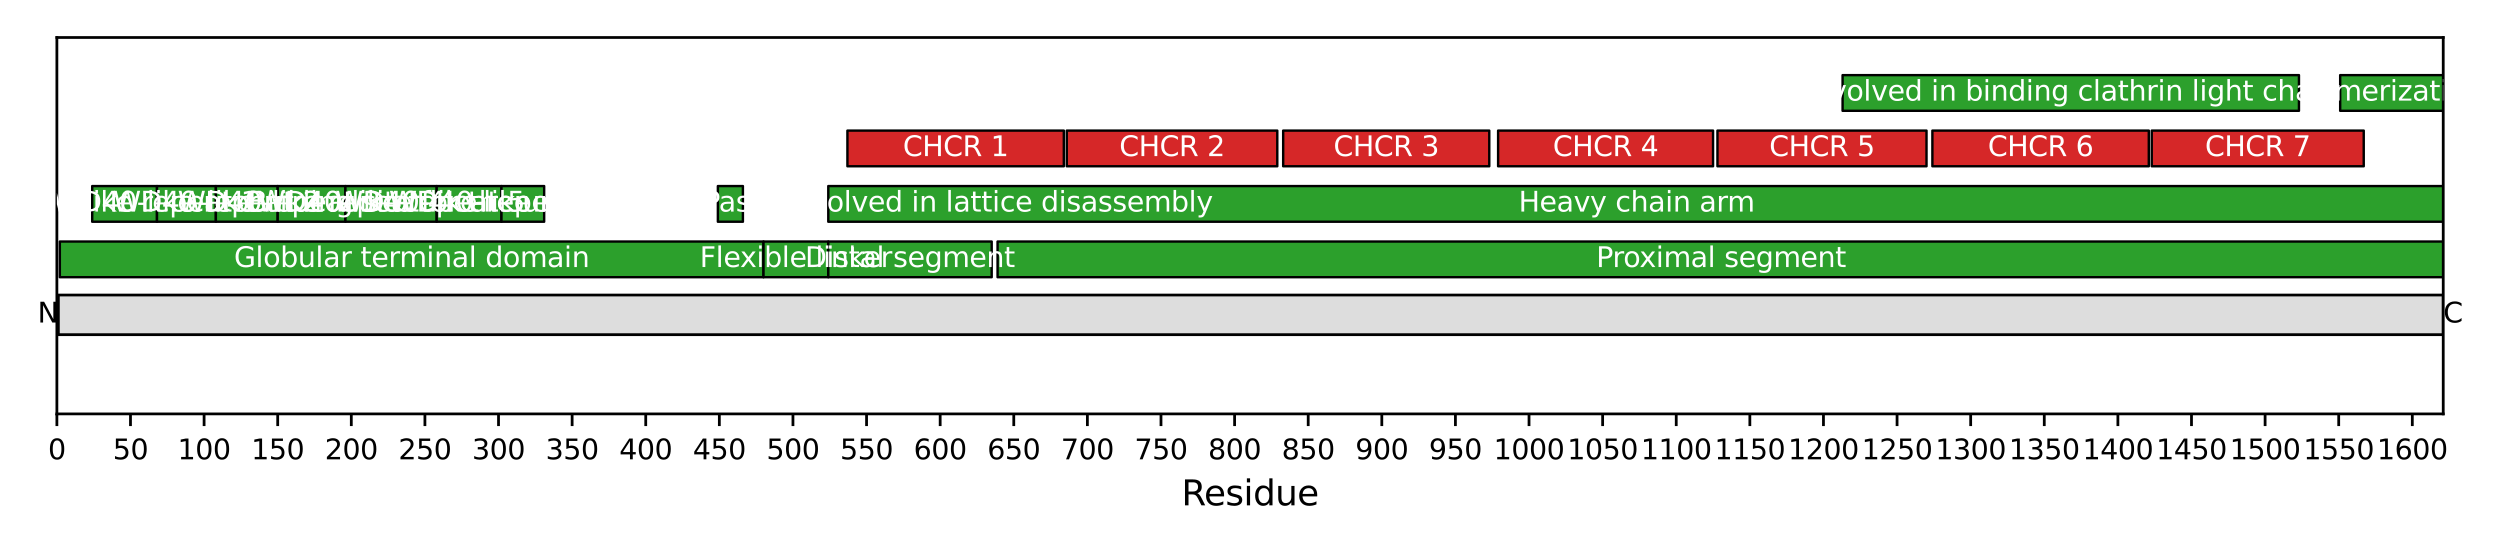<?xml version="1.0" encoding="utf-8" standalone="no"?>
<!DOCTYPE svg PUBLIC "-//W3C//DTD SVG 1.1//EN"
  "http://www.w3.org/Graphics/SVG/1.1/DTD/svg11.dtd">
<svg xmlns:xlink="http://www.w3.org/1999/xlink" width="720pt" height="158.4pt" viewBox="0 0 720 158.4" xmlns="http://www.w3.org/2000/svg" version="1.1">
 <defs>
  <style type="text/css">*{stroke-linejoin: round; stroke-linecap: butt}</style>
 </defs>
 <g id="figure_1">
  <g id="patch_1">
   <path d="M 0 158.4 
L 720 158.4 
L 720 0 
L 0 0 
z
" style="fill: #ffffff"/>
  </g>
  <g id="axes_1">
   <g id="patch_2">
    <path d="M 16.381 119.2 
L 703.65 119.2 
L 703.65 10.8 
L 16.381 10.8 
z
" style="fill: #ffffff"/>
   </g>
   <g id="patch_3">
    <path d="M 16.805 96.379 
L 703.65 96.379 
L 703.65 84.968 
L 16.805 84.968 
z
" clip-path="url(#p5e5886e9de)" style="fill: #dddddd; stroke: #000000; stroke-width: 0.8; stroke-linejoin: miter"/>
   </g>
   <g id="PatchCollection_1">
    <path d="M 17.229 79.834 
L 219.89 79.834 
L 219.89 69.564 
L 17.229 69.564 
z
" clip-path="url(#p5e5886e9de)" style="fill: #2ca02c; stroke: #000000; stroke-width: 0.7"/>
    <path d="M 26.556 63.859 
L 45.211 63.859 
L 45.211 53.589 
L 26.556 53.589 
z
" clip-path="url(#p5e5886e9de)" style="fill: #2ca02c; stroke: #000000; stroke-width: 0.7"/>
    <path d="M 45.211 63.859 
L 62.17 63.859 
L 62.17 53.589 
L 45.211 53.589 
z
" clip-path="url(#p5e5886e9de)" style="fill: #2ca02c; stroke: #000000; stroke-width: 0.7"/>
    <path d="M 62.17 63.859 
L 79.978 63.859 
L 79.978 53.589 
L 62.17 53.589 
z
" clip-path="url(#p5e5886e9de)" style="fill: #2ca02c; stroke: #000000; stroke-width: 0.7"/>
    <path d="M 79.978 63.859 
L 99.481 63.859 
L 99.481 53.589 
L 79.978 53.589 
z
" clip-path="url(#p5e5886e9de)" style="fill: #2ca02c; stroke: #000000; stroke-width: 0.7"/>
    <path d="M 99.481 63.859 
L 125.767 63.859 
L 125.767 53.589 
L 99.481 53.589 
z
" clip-path="url(#p5e5886e9de)" style="fill: #2ca02c; stroke: #000000; stroke-width: 0.7"/>
    <path d="M 125.767 63.859 
L 144.422 63.859 
L 144.422 53.589 
L 125.767 53.589 
z
" clip-path="url(#p5e5886e9de)" style="fill: #2ca02c; stroke: #000000; stroke-width: 0.7"/>
    <path d="M 144.422 63.859 
L 156.718 63.859 
L 156.718 53.589 
L 144.422 53.589 
z
" clip-path="url(#p5e5886e9de)" style="fill: #2ca02c; stroke: #000000; stroke-width: 0.7"/>
    <path d="M 206.747 63.859 
L 213.955 63.859 
L 213.955 53.589 
L 206.747 53.589 
z
" clip-path="url(#p5e5886e9de)" style="fill: #2ca02c; stroke: #000000; stroke-width: 0.7"/>
    <path d="M 219.89 79.834 
L 238.546 79.834 
L 238.546 69.564 
L 219.89 69.564 
z
" clip-path="url(#p5e5886e9de)" style="fill: #2ca02c; stroke: #000000; stroke-width: 0.7"/>
    <path d="M 238.546 79.834 
L 285.607 79.834 
L 285.607 69.564 
L 238.546 69.564 
z
" clip-path="url(#p5e5886e9de)" style="fill: #2ca02c; stroke: #000000; stroke-width: 0.7"/>
    <path d="M 238.546 63.859 
L 704.074 63.859 
L 704.074 53.589 
L 238.546 53.589 
z
" clip-path="url(#p5e5886e9de)" style="fill: #2ca02c; stroke: #000000; stroke-width: 0.7"/>
    <path d="M 244.057 47.884 
L 306.382 47.884 
L 306.382 37.615 
L 244.057 37.615 
z
" clip-path="url(#p5e5886e9de)" style="fill: #d62728; stroke: #000000; stroke-width: 0.7"/>
    <path d="M 287.303 79.834 
L 704.074 79.834 
L 704.074 69.564 
L 287.303 69.564 
z
" clip-path="url(#p5e5886e9de)" style="fill: #2ca02c; stroke: #000000; stroke-width: 0.7"/>
    <path d="M 307.23 47.884 
L 367.859 47.884 
L 367.859 37.615 
L 307.23 37.615 
z
" clip-path="url(#p5e5886e9de)" style="fill: #d62728; stroke: #000000; stroke-width: 0.7"/>
    <path d="M 369.555 47.884 
L 428.912 47.884 
L 428.912 37.615 
L 369.555 37.615 
z
" clip-path="url(#p5e5886e9de)" style="fill: #d62728; stroke: #000000; stroke-width: 0.7"/>
    <path d="M 431.456 47.884 
L 493.357 47.884 
L 493.357 37.615 
L 431.456 37.615 
z
" clip-path="url(#p5e5886e9de)" style="fill: #d62728; stroke: #000000; stroke-width: 0.7"/>
    <path d="M 494.629 47.884 
L 554.834 47.884 
L 554.834 37.615 
L 494.629 37.615 
z
" clip-path="url(#p5e5886e9de)" style="fill: #d62728; stroke: #000000; stroke-width: 0.7"/>
    <path d="M 530.667 31.909 
L 662.1 31.909 
L 662.1 21.64 
L 530.667 21.64 
z
" clip-path="url(#p5e5886e9de)" style="fill: #2ca02c; stroke: #000000; stroke-width: 0.7"/>
    <path d="M 556.529 47.884 
L 618.854 47.884 
L 618.854 37.615 
L 556.529 37.615 
z
" clip-path="url(#p5e5886e9de)" style="fill: #d62728; stroke: #000000; stroke-width: 0.7"/>
    <path d="M 619.702 47.884 
L 680.755 47.884 
L 680.755 37.615 
L 619.702 37.615 
z
" clip-path="url(#p5e5886e9de)" style="fill: #d62728; stroke: #000000; stroke-width: 0.7"/>
    <path d="M 673.972 31.909 
L 704.074 31.909 
L 704.074 21.64 
L 673.972 21.64 
z
" clip-path="url(#p5e5886e9de)" style="fill: #2ca02c; stroke: #000000; stroke-width: 0.7"/>
   </g>
   <g id="matplotlib.axis_1">
    <g id="xtick_1">
     <g id="line2d_1">
      <defs>
       <path id="m5b66fdec7f" d="M 0 0 
L 0 3.5 
" style="stroke: #000000; stroke-width: 0.8"/>
      </defs>
      <g>
       <use xlink:href="#m5b66fdec7f" x="16.381" y="119.2" style="stroke: #000000; stroke-width: 0.8"/>
      </g>
     </g>
     <g id="text_1">
      <!-- 0 -->
      <g transform="translate(13.836 132.279) scale(0.08 -0.08)">
       <defs>
        <path id="DejaVuSans-30" d="M 2034 4250 
Q 1547 4250 1301 3770 
Q 1056 3291 1056 2328 
Q 1056 1369 1301 889 
Q 1547 409 2034 409 
Q 2525 409 2770 889 
Q 3016 1369 3016 2328 
Q 3016 3291 2770 3770 
Q 2525 4250 2034 4250 
z
M 2034 4750 
Q 2819 4750 3233 4129 
Q 3647 3509 3647 2328 
Q 3647 1150 3233 529 
Q 2819 -91 2034 -91 
Q 1250 -91 836 529 
Q 422 1150 422 2328 
Q 422 3509 836 4129 
Q 1250 4750 2034 4750 
z
" transform="scale(0.016)"/>
       </defs>
       <use xlink:href="#DejaVuSans-30"/>
      </g>
     </g>
    </g>
    <g id="xtick_2">
     <g id="line2d_2">
      <g>
       <use xlink:href="#m5b66fdec7f" x="37.58" y="119.2" style="stroke: #000000; stroke-width: 0.8"/>
      </g>
     </g>
     <g id="text_2">
      <!-- 50 -->
      <g transform="translate(32.49 132.279) scale(0.08 -0.08)">
       <defs>
        <path id="DejaVuSans-35" d="M 691 4666 
L 3169 4666 
L 3169 4134 
L 1269 4134 
L 1269 2991 
Q 1406 3038 1543 3061 
Q 1681 3084 1819 3084 
Q 2600 3084 3056 2656 
Q 3513 2228 3513 1497 
Q 3513 744 3044 326 
Q 2575 -91 1722 -91 
Q 1428 -91 1123 -41 
Q 819 9 494 109 
L 494 744 
Q 775 591 1075 516 
Q 1375 441 1709 441 
Q 2250 441 2565 725 
Q 2881 1009 2881 1497 
Q 2881 1984 2565 2268 
Q 2250 2553 1709 2553 
Q 1456 2553 1204 2497 
Q 953 2441 691 2322 
L 691 4666 
z
" transform="scale(0.016)"/>
       </defs>
       <use xlink:href="#DejaVuSans-35"/>
       <use xlink:href="#DejaVuSans-30" transform="translate(63.623 0)"/>
      </g>
     </g>
    </g>
    <g id="xtick_3">
     <g id="line2d_3">
      <g>
       <use xlink:href="#m5b66fdec7f" x="58.779" y="119.2" style="stroke: #000000; stroke-width: 0.8"/>
      </g>
     </g>
     <g id="text_3">
      <!-- 100 -->
      <g transform="translate(51.144 132.279) scale(0.08 -0.08)">
       <defs>
        <path id="DejaVuSans-31" d="M 794 531 
L 1825 531 
L 1825 4091 
L 703 3866 
L 703 4441 
L 1819 4666 
L 2450 4666 
L 2450 531 
L 3481 531 
L 3481 0 
L 794 0 
L 794 531 
z
" transform="scale(0.016)"/>
       </defs>
       <use xlink:href="#DejaVuSans-31"/>
       <use xlink:href="#DejaVuSans-30" transform="translate(63.623 0)"/>
       <use xlink:href="#DejaVuSans-30" transform="translate(127.246 0)"/>
      </g>
     </g>
    </g>
    <g id="xtick_4">
     <g id="line2d_4">
      <g>
       <use xlink:href="#m5b66fdec7f" x="79.978" y="119.2" style="stroke: #000000; stroke-width: 0.8"/>
      </g>
     </g>
     <g id="text_4">
      <!-- 150 -->
      <g transform="translate(72.343 132.279) scale(0.08 -0.08)">
       <use xlink:href="#DejaVuSans-31"/>
       <use xlink:href="#DejaVuSans-35" transform="translate(63.623 0)"/>
       <use xlink:href="#DejaVuSans-30" transform="translate(127.246 0)"/>
      </g>
     </g>
    </g>
    <g id="xtick_5">
     <g id="line2d_5">
      <g>
       <use xlink:href="#m5b66fdec7f" x="101.176" y="119.2" style="stroke: #000000; stroke-width: 0.8"/>
      </g>
     </g>
     <g id="text_5">
      <!-- 200 -->
      <g transform="translate(93.541 132.279) scale(0.08 -0.08)">
       <defs>
        <path id="DejaVuSans-32" d="M 1228 531 
L 3431 531 
L 3431 0 
L 469 0 
L 469 531 
Q 828 903 1448 1529 
Q 2069 2156 2228 2338 
Q 2531 2678 2651 2914 
Q 2772 3150 2772 3378 
Q 2772 3750 2511 3984 
Q 2250 4219 1831 4219 
Q 1534 4219 1204 4116 
Q 875 4013 500 3803 
L 500 4441 
Q 881 4594 1212 4672 
Q 1544 4750 1819 4750 
Q 2544 4750 2975 4387 
Q 3406 4025 3406 3419 
Q 3406 3131 3298 2873 
Q 3191 2616 2906 2266 
Q 2828 2175 2409 1742 
Q 1991 1309 1228 531 
z
" transform="scale(0.016)"/>
       </defs>
       <use xlink:href="#DejaVuSans-32"/>
       <use xlink:href="#DejaVuSans-30" transform="translate(63.623 0)"/>
       <use xlink:href="#DejaVuSans-30" transform="translate(127.246 0)"/>
      </g>
     </g>
    </g>
    <g id="xtick_6">
     <g id="line2d_6">
      <g>
       <use xlink:href="#m5b66fdec7f" x="122.375" y="119.2" style="stroke: #000000; stroke-width: 0.8"/>
      </g>
     </g>
     <g id="text_6">
      <!-- 250 -->
      <g transform="translate(114.74 132.279) scale(0.08 -0.08)">
       <use xlink:href="#DejaVuSans-32"/>
       <use xlink:href="#DejaVuSans-35" transform="translate(63.623 0)"/>
       <use xlink:href="#DejaVuSans-30" transform="translate(127.246 0)"/>
      </g>
     </g>
    </g>
    <g id="xtick_7">
     <g id="line2d_7">
      <g>
       <use xlink:href="#m5b66fdec7f" x="143.574" y="119.2" style="stroke: #000000; stroke-width: 0.8"/>
      </g>
     </g>
     <g id="text_7">
      <!-- 300 -->
      <g transform="translate(135.939 132.279) scale(0.08 -0.08)">
       <defs>
        <path id="DejaVuSans-33" d="M 2597 2516 
Q 3050 2419 3304 2112 
Q 3559 1806 3559 1356 
Q 3559 666 3084 287 
Q 2609 -91 1734 -91 
Q 1441 -91 1130 -33 
Q 819 25 488 141 
L 488 750 
Q 750 597 1062 519 
Q 1375 441 1716 441 
Q 2309 441 2620 675 
Q 2931 909 2931 1356 
Q 2931 1769 2642 2001 
Q 2353 2234 1838 2234 
L 1294 2234 
L 1294 2753 
L 1863 2753 
Q 2328 2753 2575 2939 
Q 2822 3125 2822 3475 
Q 2822 3834 2567 4026 
Q 2313 4219 1838 4219 
Q 1578 4219 1281 4162 
Q 984 4106 628 3988 
L 628 4550 
Q 988 4650 1302 4700 
Q 1616 4750 1894 4750 
Q 2613 4750 3031 4423 
Q 3450 4097 3450 3541 
Q 3450 3153 3228 2886 
Q 3006 2619 2597 2516 
z
" transform="scale(0.016)"/>
       </defs>
       <use xlink:href="#DejaVuSans-33"/>
       <use xlink:href="#DejaVuSans-30" transform="translate(63.623 0)"/>
       <use xlink:href="#DejaVuSans-30" transform="translate(127.246 0)"/>
      </g>
     </g>
    </g>
    <g id="xtick_8">
     <g id="line2d_8">
      <g>
       <use xlink:href="#m5b66fdec7f" x="164.773" y="119.2" style="stroke: #000000; stroke-width: 0.8"/>
      </g>
     </g>
     <g id="text_8">
      <!-- 350 -->
      <g transform="translate(157.138 132.279) scale(0.08 -0.08)">
       <use xlink:href="#DejaVuSans-33"/>
       <use xlink:href="#DejaVuSans-35" transform="translate(63.623 0)"/>
       <use xlink:href="#DejaVuSans-30" transform="translate(127.246 0)"/>
      </g>
     </g>
    </g>
    <g id="xtick_9">
     <g id="line2d_9">
      <g>
       <use xlink:href="#m5b66fdec7f" x="185.972" y="119.2" style="stroke: #000000; stroke-width: 0.8"/>
      </g>
     </g>
     <g id="text_9">
      <!-- 400 -->
      <g transform="translate(178.337 132.279) scale(0.08 -0.08)">
       <defs>
        <path id="DejaVuSans-34" d="M 2419 4116 
L 825 1625 
L 2419 1625 
L 2419 4116 
z
M 2253 4666 
L 3047 4666 
L 3047 1625 
L 3713 1625 
L 3713 1100 
L 3047 1100 
L 3047 0 
L 2419 0 
L 2419 1100 
L 313 1100 
L 313 1709 
L 2253 4666 
z
" transform="scale(0.016)"/>
       </defs>
       <use xlink:href="#DejaVuSans-34"/>
       <use xlink:href="#DejaVuSans-30" transform="translate(63.623 0)"/>
       <use xlink:href="#DejaVuSans-30" transform="translate(127.246 0)"/>
      </g>
     </g>
    </g>
    <g id="xtick_10">
     <g id="line2d_10">
      <g>
       <use xlink:href="#m5b66fdec7f" x="207.171" y="119.2" style="stroke: #000000; stroke-width: 0.8"/>
      </g>
     </g>
     <g id="text_10">
      <!-- 450 -->
      <g transform="translate(199.536 132.279) scale(0.08 -0.08)">
       <use xlink:href="#DejaVuSans-34"/>
       <use xlink:href="#DejaVuSans-35" transform="translate(63.623 0)"/>
       <use xlink:href="#DejaVuSans-30" transform="translate(127.246 0)"/>
      </g>
     </g>
    </g>
    <g id="xtick_11">
     <g id="line2d_11">
      <g>
       <use xlink:href="#m5b66fdec7f" x="228.37" y="119.2" style="stroke: #000000; stroke-width: 0.8"/>
      </g>
     </g>
     <g id="text_11">
      <!-- 500 -->
      <g transform="translate(220.735 132.279) scale(0.08 -0.08)">
       <use xlink:href="#DejaVuSans-35"/>
       <use xlink:href="#DejaVuSans-30" transform="translate(63.623 0)"/>
       <use xlink:href="#DejaVuSans-30" transform="translate(127.246 0)"/>
      </g>
     </g>
    </g>
    <g id="xtick_12">
     <g id="line2d_12">
      <g>
       <use xlink:href="#m5b66fdec7f" x="249.569" y="119.2" style="stroke: #000000; stroke-width: 0.8"/>
      </g>
     </g>
     <g id="text_12">
      <!-- 550 -->
      <g transform="translate(241.934 132.279) scale(0.08 -0.08)">
       <use xlink:href="#DejaVuSans-35"/>
       <use xlink:href="#DejaVuSans-35" transform="translate(63.623 0)"/>
       <use xlink:href="#DejaVuSans-30" transform="translate(127.246 0)"/>
      </g>
     </g>
    </g>
    <g id="xtick_13">
     <g id="line2d_13">
      <g>
       <use xlink:href="#m5b66fdec7f" x="270.768" y="119.2" style="stroke: #000000; stroke-width: 0.8"/>
      </g>
     </g>
     <g id="text_13">
      <!-- 600 -->
      <g transform="translate(263.133 132.279) scale(0.08 -0.08)">
       <defs>
        <path id="DejaVuSans-36" d="M 2113 2584 
Q 1688 2584 1439 2293 
Q 1191 2003 1191 1497 
Q 1191 994 1439 701 
Q 1688 409 2113 409 
Q 2538 409 2786 701 
Q 3034 994 3034 1497 
Q 3034 2003 2786 2293 
Q 2538 2584 2113 2584 
z
M 3366 4563 
L 3366 3988 
Q 3128 4100 2886 4159 
Q 2644 4219 2406 4219 
Q 1781 4219 1451 3797 
Q 1122 3375 1075 2522 
Q 1259 2794 1537 2939 
Q 1816 3084 2150 3084 
Q 2853 3084 3261 2657 
Q 3669 2231 3669 1497 
Q 3669 778 3244 343 
Q 2819 -91 2113 -91 
Q 1303 -91 875 529 
Q 447 1150 447 2328 
Q 447 3434 972 4092 
Q 1497 4750 2381 4750 
Q 2619 4750 2861 4703 
Q 3103 4656 3366 4563 
z
" transform="scale(0.016)"/>
       </defs>
       <use xlink:href="#DejaVuSans-36"/>
       <use xlink:href="#DejaVuSans-30" transform="translate(63.623 0)"/>
       <use xlink:href="#DejaVuSans-30" transform="translate(127.246 0)"/>
      </g>
     </g>
    </g>
    <g id="xtick_14">
     <g id="line2d_14">
      <g>
       <use xlink:href="#m5b66fdec7f" x="291.967" y="119.2" style="stroke: #000000; stroke-width: 0.8"/>
      </g>
     </g>
     <g id="text_14">
      <!-- 650 -->
      <g transform="translate(284.332 132.279) scale(0.08 -0.08)">
       <use xlink:href="#DejaVuSans-36"/>
       <use xlink:href="#DejaVuSans-35" transform="translate(63.623 0)"/>
       <use xlink:href="#DejaVuSans-30" transform="translate(127.246 0)"/>
      </g>
     </g>
    </g>
    <g id="xtick_15">
     <g id="line2d_15">
      <g>
       <use xlink:href="#m5b66fdec7f" x="313.166" y="119.2" style="stroke: #000000; stroke-width: 0.8"/>
      </g>
     </g>
     <g id="text_15">
      <!-- 700 -->
      <g transform="translate(305.531 132.279) scale(0.08 -0.08)">
       <defs>
        <path id="DejaVuSans-37" d="M 525 4666 
L 3525 4666 
L 3525 4397 
L 1831 0 
L 1172 0 
L 2766 4134 
L 525 4134 
L 525 4666 
z
" transform="scale(0.016)"/>
       </defs>
       <use xlink:href="#DejaVuSans-37"/>
       <use xlink:href="#DejaVuSans-30" transform="translate(63.623 0)"/>
       <use xlink:href="#DejaVuSans-30" transform="translate(127.246 0)"/>
      </g>
     </g>
    </g>
    <g id="xtick_16">
     <g id="line2d_16">
      <g>
       <use xlink:href="#m5b66fdec7f" x="334.365" y="119.2" style="stroke: #000000; stroke-width: 0.8"/>
      </g>
     </g>
     <g id="text_16">
      <!-- 750 -->
      <g transform="translate(326.73 132.279) scale(0.08 -0.08)">
       <use xlink:href="#DejaVuSans-37"/>
       <use xlink:href="#DejaVuSans-35" transform="translate(63.623 0)"/>
       <use xlink:href="#DejaVuSans-30" transform="translate(127.246 0)"/>
      </g>
     </g>
    </g>
    <g id="xtick_17">
     <g id="line2d_17">
      <g>
       <use xlink:href="#m5b66fdec7f" x="355.564" y="119.2" style="stroke: #000000; stroke-width: 0.8"/>
      </g>
     </g>
     <g id="text_17">
      <!-- 800 -->
      <g transform="translate(347.929 132.279) scale(0.08 -0.08)">
       <defs>
        <path id="DejaVuSans-38" d="M 2034 2216 
Q 1584 2216 1326 1975 
Q 1069 1734 1069 1313 
Q 1069 891 1326 650 
Q 1584 409 2034 409 
Q 2484 409 2743 651 
Q 3003 894 3003 1313 
Q 3003 1734 2745 1975 
Q 2488 2216 2034 2216 
z
M 1403 2484 
Q 997 2584 770 2862 
Q 544 3141 544 3541 
Q 544 4100 942 4425 
Q 1341 4750 2034 4750 
Q 2731 4750 3128 4425 
Q 3525 4100 3525 3541 
Q 3525 3141 3298 2862 
Q 3072 2584 2669 2484 
Q 3125 2378 3379 2068 
Q 3634 1759 3634 1313 
Q 3634 634 3220 271 
Q 2806 -91 2034 -91 
Q 1263 -91 848 271 
Q 434 634 434 1313 
Q 434 1759 690 2068 
Q 947 2378 1403 2484 
z
M 1172 3481 
Q 1172 3119 1398 2916 
Q 1625 2713 2034 2713 
Q 2441 2713 2670 2916 
Q 2900 3119 2900 3481 
Q 2900 3844 2670 4047 
Q 2441 4250 2034 4250 
Q 1625 4250 1398 4047 
Q 1172 3844 1172 3481 
z
" transform="scale(0.016)"/>
       </defs>
       <use xlink:href="#DejaVuSans-38"/>
       <use xlink:href="#DejaVuSans-30" transform="translate(63.623 0)"/>
       <use xlink:href="#DejaVuSans-30" transform="translate(127.246 0)"/>
      </g>
     </g>
    </g>
    <g id="xtick_18">
     <g id="line2d_18">
      <g>
       <use xlink:href="#m5b66fdec7f" x="376.763" y="119.2" style="stroke: #000000; stroke-width: 0.8"/>
      </g>
     </g>
     <g id="text_18">
      <!-- 850 -->
      <g transform="translate(369.128 132.279) scale(0.08 -0.08)">
       <use xlink:href="#DejaVuSans-38"/>
       <use xlink:href="#DejaVuSans-35" transform="translate(63.623 0)"/>
       <use xlink:href="#DejaVuSans-30" transform="translate(127.246 0)"/>
      </g>
     </g>
    </g>
    <g id="xtick_19">
     <g id="line2d_19">
      <g>
       <use xlink:href="#m5b66fdec7f" x="397.961" y="119.2" style="stroke: #000000; stroke-width: 0.8"/>
      </g>
     </g>
     <g id="text_19">
      <!-- 900 -->
      <g transform="translate(390.326 132.279) scale(0.08 -0.08)">
       <defs>
        <path id="DejaVuSans-39" d="M 703 97 
L 703 672 
Q 941 559 1184 500 
Q 1428 441 1663 441 
Q 2288 441 2617 861 
Q 2947 1281 2994 2138 
Q 2813 1869 2534 1725 
Q 2256 1581 1919 1581 
Q 1219 1581 811 2004 
Q 403 2428 403 3163 
Q 403 3881 828 4315 
Q 1253 4750 1959 4750 
Q 2769 4750 3195 4129 
Q 3622 3509 3622 2328 
Q 3622 1225 3098 567 
Q 2575 -91 1691 -91 
Q 1453 -91 1209 -44 
Q 966 3 703 97 
z
M 1959 2075 
Q 2384 2075 2632 2365 
Q 2881 2656 2881 3163 
Q 2881 3666 2632 3958 
Q 2384 4250 1959 4250 
Q 1534 4250 1286 3958 
Q 1038 3666 1038 3163 
Q 1038 2656 1286 2365 
Q 1534 2075 1959 2075 
z
" transform="scale(0.016)"/>
       </defs>
       <use xlink:href="#DejaVuSans-39"/>
       <use xlink:href="#DejaVuSans-30" transform="translate(63.623 0)"/>
       <use xlink:href="#DejaVuSans-30" transform="translate(127.246 0)"/>
      </g>
     </g>
    </g>
    <g id="xtick_20">
     <g id="line2d_20">
      <g>
       <use xlink:href="#m5b66fdec7f" x="419.16" y="119.2" style="stroke: #000000; stroke-width: 0.8"/>
      </g>
     </g>
     <g id="text_20">
      <!-- 950 -->
      <g transform="translate(411.525 132.279) scale(0.08 -0.08)">
       <use xlink:href="#DejaVuSans-39"/>
       <use xlink:href="#DejaVuSans-35" transform="translate(63.623 0)"/>
       <use xlink:href="#DejaVuSans-30" transform="translate(127.246 0)"/>
      </g>
     </g>
    </g>
    <g id="xtick_21">
     <g id="line2d_21">
      <g>
       <use xlink:href="#m5b66fdec7f" x="440.359" y="119.2" style="stroke: #000000; stroke-width: 0.8"/>
      </g>
     </g>
     <g id="text_21">
      <!-- 1000 -->
      <g transform="translate(430.179 132.279) scale(0.08 -0.08)">
       <use xlink:href="#DejaVuSans-31"/>
       <use xlink:href="#DejaVuSans-30" transform="translate(63.623 0)"/>
       <use xlink:href="#DejaVuSans-30" transform="translate(127.246 0)"/>
       <use xlink:href="#DejaVuSans-30" transform="translate(190.869 0)"/>
      </g>
     </g>
    </g>
    <g id="xtick_22">
     <g id="line2d_22">
      <g>
       <use xlink:href="#m5b66fdec7f" x="461.558" y="119.2" style="stroke: #000000; stroke-width: 0.8"/>
      </g>
     </g>
     <g id="text_22">
      <!-- 1050 -->
      <g transform="translate(451.378 132.279) scale(0.08 -0.08)">
       <use xlink:href="#DejaVuSans-31"/>
       <use xlink:href="#DejaVuSans-30" transform="translate(63.623 0)"/>
       <use xlink:href="#DejaVuSans-35" transform="translate(127.246 0)"/>
       <use xlink:href="#DejaVuSans-30" transform="translate(190.869 0)"/>
      </g>
     </g>
    </g>
    <g id="xtick_23">
     <g id="line2d_23">
      <g>
       <use xlink:href="#m5b66fdec7f" x="482.757" y="119.2" style="stroke: #000000; stroke-width: 0.8"/>
      </g>
     </g>
     <g id="text_23">
      <!-- 1100 -->
      <g transform="translate(472.577 132.279) scale(0.08 -0.08)">
       <use xlink:href="#DejaVuSans-31"/>
       <use xlink:href="#DejaVuSans-31" transform="translate(63.623 0)"/>
       <use xlink:href="#DejaVuSans-30" transform="translate(127.246 0)"/>
       <use xlink:href="#DejaVuSans-30" transform="translate(190.869 0)"/>
      </g>
     </g>
    </g>
    <g id="xtick_24">
     <g id="line2d_24">
      <g>
       <use xlink:href="#m5b66fdec7f" x="503.956" y="119.2" style="stroke: #000000; stroke-width: 0.8"/>
      </g>
     </g>
     <g id="text_24">
      <!-- 1150 -->
      <g transform="translate(493.776 132.279) scale(0.08 -0.08)">
       <use xlink:href="#DejaVuSans-31"/>
       <use xlink:href="#DejaVuSans-31" transform="translate(63.623 0)"/>
       <use xlink:href="#DejaVuSans-35" transform="translate(127.246 0)"/>
       <use xlink:href="#DejaVuSans-30" transform="translate(190.869 0)"/>
      </g>
     </g>
    </g>
    <g id="xtick_25">
     <g id="line2d_25">
      <g>
       <use xlink:href="#m5b66fdec7f" x="525.155" y="119.2" style="stroke: #000000; stroke-width: 0.8"/>
      </g>
     </g>
     <g id="text_25">
      <!-- 1200 -->
      <g transform="translate(514.975 132.279) scale(0.08 -0.08)">
       <use xlink:href="#DejaVuSans-31"/>
       <use xlink:href="#DejaVuSans-32" transform="translate(63.623 0)"/>
       <use xlink:href="#DejaVuSans-30" transform="translate(127.246 0)"/>
       <use xlink:href="#DejaVuSans-30" transform="translate(190.869 0)"/>
      </g>
     </g>
    </g>
    <g id="xtick_26">
     <g id="line2d_26">
      <g>
       <use xlink:href="#m5b66fdec7f" x="546.354" y="119.2" style="stroke: #000000; stroke-width: 0.8"/>
      </g>
     </g>
     <g id="text_26">
      <!-- 1250 -->
      <g transform="translate(536.174 132.279) scale(0.08 -0.08)">
       <use xlink:href="#DejaVuSans-31"/>
       <use xlink:href="#DejaVuSans-32" transform="translate(63.623 0)"/>
       <use xlink:href="#DejaVuSans-35" transform="translate(127.246 0)"/>
       <use xlink:href="#DejaVuSans-30" transform="translate(190.869 0)"/>
      </g>
     </g>
    </g>
    <g id="xtick_27">
     <g id="line2d_27">
      <g>
       <use xlink:href="#m5b66fdec7f" x="567.553" y="119.2" style="stroke: #000000; stroke-width: 0.8"/>
      </g>
     </g>
     <g id="text_27">
      <!-- 1300 -->
      <g transform="translate(557.373 132.279) scale(0.08 -0.08)">
       <use xlink:href="#DejaVuSans-31"/>
       <use xlink:href="#DejaVuSans-33" transform="translate(63.623 0)"/>
       <use xlink:href="#DejaVuSans-30" transform="translate(127.246 0)"/>
       <use xlink:href="#DejaVuSans-30" transform="translate(190.869 0)"/>
      </g>
     </g>
    </g>
    <g id="xtick_28">
     <g id="line2d_28">
      <g>
       <use xlink:href="#m5b66fdec7f" x="588.752" y="119.2" style="stroke: #000000; stroke-width: 0.8"/>
      </g>
     </g>
     <g id="text_28">
      <!-- 1350 -->
      <g transform="translate(578.572 132.279) scale(0.08 -0.08)">
       <use xlink:href="#DejaVuSans-31"/>
       <use xlink:href="#DejaVuSans-33" transform="translate(63.623 0)"/>
       <use xlink:href="#DejaVuSans-35" transform="translate(127.246 0)"/>
       <use xlink:href="#DejaVuSans-30" transform="translate(190.869 0)"/>
      </g>
     </g>
    </g>
    <g id="xtick_29">
     <g id="line2d_29">
      <g>
       <use xlink:href="#m5b66fdec7f" x="609.951" y="119.2" style="stroke: #000000; stroke-width: 0.8"/>
      </g>
     </g>
     <g id="text_29">
      <!-- 1400 -->
      <g transform="translate(599.771 132.279) scale(0.08 -0.08)">
       <use xlink:href="#DejaVuSans-31"/>
       <use xlink:href="#DejaVuSans-34" transform="translate(63.623 0)"/>
       <use xlink:href="#DejaVuSans-30" transform="translate(127.246 0)"/>
       <use xlink:href="#DejaVuSans-30" transform="translate(190.869 0)"/>
      </g>
     </g>
    </g>
    <g id="xtick_30">
     <g id="line2d_30">
      <g>
       <use xlink:href="#m5b66fdec7f" x="631.15" y="119.2" style="stroke: #000000; stroke-width: 0.8"/>
      </g>
     </g>
     <g id="text_30">
      <!-- 1450 -->
      <g transform="translate(620.97 132.279) scale(0.08 -0.08)">
       <use xlink:href="#DejaVuSans-31"/>
       <use xlink:href="#DejaVuSans-34" transform="translate(63.623 0)"/>
       <use xlink:href="#DejaVuSans-35" transform="translate(127.246 0)"/>
       <use xlink:href="#DejaVuSans-30" transform="translate(190.869 0)"/>
      </g>
     </g>
    </g>
    <g id="xtick_31">
     <g id="line2d_31">
      <g>
       <use xlink:href="#m5b66fdec7f" x="652.349" y="119.2" style="stroke: #000000; stroke-width: 0.8"/>
      </g>
     </g>
     <g id="text_31">
      <!-- 1500 -->
      <g transform="translate(642.169 132.279) scale(0.08 -0.08)">
       <use xlink:href="#DejaVuSans-31"/>
       <use xlink:href="#DejaVuSans-35" transform="translate(63.623 0)"/>
       <use xlink:href="#DejaVuSans-30" transform="translate(127.246 0)"/>
       <use xlink:href="#DejaVuSans-30" transform="translate(190.869 0)"/>
      </g>
     </g>
    </g>
    <g id="xtick_32">
     <g id="line2d_32">
      <g>
       <use xlink:href="#m5b66fdec7f" x="673.548" y="119.2" style="stroke: #000000; stroke-width: 0.8"/>
      </g>
     </g>
     <g id="text_32">
      <!-- 1550 -->
      <g transform="translate(663.368 132.279) scale(0.08 -0.08)">
       <use xlink:href="#DejaVuSans-31"/>
       <use xlink:href="#DejaVuSans-35" transform="translate(63.623 0)"/>
       <use xlink:href="#DejaVuSans-35" transform="translate(127.246 0)"/>
       <use xlink:href="#DejaVuSans-30" transform="translate(190.869 0)"/>
      </g>
     </g>
    </g>
    <g id="xtick_33">
     <g id="line2d_33">
      <g>
       <use xlink:href="#m5b66fdec7f" x="694.746" y="119.2" style="stroke: #000000; stroke-width: 0.8"/>
      </g>
     </g>
     <g id="text_33">
      <!-- 1600 -->
      <g transform="translate(684.566 132.279) scale(0.08 -0.08)">
       <use xlink:href="#DejaVuSans-31"/>
       <use xlink:href="#DejaVuSans-36" transform="translate(63.623 0)"/>
       <use xlink:href="#DejaVuSans-30" transform="translate(127.246 0)"/>
       <use xlink:href="#DejaVuSans-30" transform="translate(190.869 0)"/>
      </g>
     </g>
    </g>
    <g id="text_34">
     <!-- Residue -->
     <g transform="translate(340.276 145.541) scale(0.1 -0.1)">
      <defs>
       <path id="DejaVuSans-52" d="M 2841 2188 
Q 3044 2119 3236 1894 
Q 3428 1669 3622 1275 
L 4263 0 
L 3584 0 
L 2988 1197 
Q 2756 1666 2539 1819 
Q 2322 1972 1947 1972 
L 1259 1972 
L 1259 0 
L 628 0 
L 628 4666 
L 2053 4666 
Q 2853 4666 3247 4331 
Q 3641 3997 3641 3322 
Q 3641 2881 3436 2590 
Q 3231 2300 2841 2188 
z
M 1259 4147 
L 1259 2491 
L 2053 2491 
Q 2509 2491 2742 2702 
Q 2975 2913 2975 3322 
Q 2975 3731 2742 3939 
Q 2509 4147 2053 4147 
L 1259 4147 
z
" transform="scale(0.016)"/>
       <path id="DejaVuSans-65" d="M 3597 1894 
L 3597 1613 
L 953 1613 
Q 991 1019 1311 708 
Q 1631 397 2203 397 
Q 2534 397 2845 478 
Q 3156 559 3463 722 
L 3463 178 
Q 3153 47 2828 -22 
Q 2503 -91 2169 -91 
Q 1331 -91 842 396 
Q 353 884 353 1716 
Q 353 2575 817 3079 
Q 1281 3584 2069 3584 
Q 2775 3584 3186 3129 
Q 3597 2675 3597 1894 
z
M 3022 2063 
Q 3016 2534 2758 2815 
Q 2500 3097 2075 3097 
Q 1594 3097 1305 2825 
Q 1016 2553 972 2059 
L 3022 2063 
z
" transform="scale(0.016)"/>
       <path id="DejaVuSans-73" d="M 2834 3397 
L 2834 2853 
Q 2591 2978 2328 3040 
Q 2066 3103 1784 3103 
Q 1356 3103 1142 2972 
Q 928 2841 928 2578 
Q 928 2378 1081 2264 
Q 1234 2150 1697 2047 
L 1894 2003 
Q 2506 1872 2764 1633 
Q 3022 1394 3022 966 
Q 3022 478 2636 193 
Q 2250 -91 1575 -91 
Q 1294 -91 989 -36 
Q 684 19 347 128 
L 347 722 
Q 666 556 975 473 
Q 1284 391 1588 391 
Q 1994 391 2212 530 
Q 2431 669 2431 922 
Q 2431 1156 2273 1281 
Q 2116 1406 1581 1522 
L 1381 1569 
Q 847 1681 609 1914 
Q 372 2147 372 2553 
Q 372 3047 722 3315 
Q 1072 3584 1716 3584 
Q 2034 3584 2315 3537 
Q 2597 3491 2834 3397 
z
" transform="scale(0.016)"/>
       <path id="DejaVuSans-69" d="M 603 3500 
L 1178 3500 
L 1178 0 
L 603 0 
L 603 3500 
z
M 603 4863 
L 1178 4863 
L 1178 4134 
L 603 4134 
L 603 4863 
z
" transform="scale(0.016)"/>
       <path id="DejaVuSans-64" d="M 2906 2969 
L 2906 4863 
L 3481 4863 
L 3481 0 
L 2906 0 
L 2906 525 
Q 2725 213 2448 61 
Q 2172 -91 1784 -91 
Q 1150 -91 751 415 
Q 353 922 353 1747 
Q 353 2572 751 3078 
Q 1150 3584 1784 3584 
Q 2172 3584 2448 3432 
Q 2725 3281 2906 2969 
z
M 947 1747 
Q 947 1113 1208 752 
Q 1469 391 1925 391 
Q 2381 391 2643 752 
Q 2906 1113 2906 1747 
Q 2906 2381 2643 2742 
Q 2381 3103 1925 3103 
Q 1469 3103 1208 2742 
Q 947 2381 947 1747 
z
" transform="scale(0.016)"/>
       <path id="DejaVuSans-75" d="M 544 1381 
L 544 3500 
L 1119 3500 
L 1119 1403 
Q 1119 906 1312 657 
Q 1506 409 1894 409 
Q 2359 409 2629 706 
Q 2900 1003 2900 1516 
L 2900 3500 
L 3475 3500 
L 3475 0 
L 2900 0 
L 2900 538 
Q 2691 219 2414 64 
Q 2138 -91 1772 -91 
Q 1169 -91 856 284 
Q 544 659 544 1381 
z
M 1991 3584 
L 1991 3584 
z
" transform="scale(0.016)"/>
      </defs>
      <use xlink:href="#DejaVuSans-52"/>
      <use xlink:href="#DejaVuSans-65" transform="translate(64.982 0)"/>
      <use xlink:href="#DejaVuSans-73" transform="translate(126.506 0)"/>
      <use xlink:href="#DejaVuSans-69" transform="translate(178.605 0)"/>
      <use xlink:href="#DejaVuSans-64" transform="translate(206.389 0)"/>
      <use xlink:href="#DejaVuSans-75" transform="translate(269.865 0)"/>
      <use xlink:href="#DejaVuSans-65" transform="translate(333.244 0)"/>
     </g>
    </g>
   </g>
   <g id="matplotlib.axis_2"/>
   <g id="patch_4">
    <path d="M 16.381 119.2 
L 16.381 10.8 
" style="fill: none; stroke: #000000; stroke-width: 0.8; stroke-linejoin: miter; stroke-linecap: square"/>
   </g>
   <g id="patch_5">
    <path d="M 703.65 119.2 
L 703.65 10.8 
" style="fill: none; stroke: #000000; stroke-width: 0.8; stroke-linejoin: miter; stroke-linecap: square"/>
   </g>
   <g id="patch_6">
    <path d="M 16.381 119.2 
L 703.65 119.2 
" style="fill: none; stroke: #000000; stroke-width: 0.8; stroke-linejoin: miter; stroke-linecap: square"/>
   </g>
   <g id="patch_7">
    <path d="M 16.381 10.8 
L 703.65 10.8 
" style="fill: none; stroke: #000000; stroke-width: 0.8; stroke-linejoin: miter; stroke-linecap: square"/>
   </g>
   <g id="text_35">
    <g clip-path="url(#p5e5886e9de)">
     <!-- Globular terminal domain -->
     <g style="fill: #ffffff" transform="translate(67.388 76.906) scale(0.08 -0.08)">
      <defs>
       <path id="DejaVuSans-47" d="M 3809 666 
L 3809 1919 
L 2778 1919 
L 2778 2438 
L 4434 2438 
L 4434 434 
Q 4069 175 3628 42 
Q 3188 -91 2688 -91 
Q 1594 -91 976 548 
Q 359 1188 359 2328 
Q 359 3472 976 4111 
Q 1594 4750 2688 4750 
Q 3144 4750 3555 4637 
Q 3966 4525 4313 4306 
L 4313 3634 
Q 3963 3931 3569 4081 
Q 3175 4231 2741 4231 
Q 1884 4231 1454 3753 
Q 1025 3275 1025 2328 
Q 1025 1384 1454 906 
Q 1884 428 2741 428 
Q 3075 428 3337 486 
Q 3600 544 3809 666 
z
" transform="scale(0.016)"/>
       <path id="DejaVuSans-6c" d="M 603 4863 
L 1178 4863 
L 1178 0 
L 603 0 
L 603 4863 
z
" transform="scale(0.016)"/>
       <path id="DejaVuSans-6f" d="M 1959 3097 
Q 1497 3097 1228 2736 
Q 959 2375 959 1747 
Q 959 1119 1226 758 
Q 1494 397 1959 397 
Q 2419 397 2687 759 
Q 2956 1122 2956 1747 
Q 2956 2369 2687 2733 
Q 2419 3097 1959 3097 
z
M 1959 3584 
Q 2709 3584 3137 3096 
Q 3566 2609 3566 1747 
Q 3566 888 3137 398 
Q 2709 -91 1959 -91 
Q 1206 -91 779 398 
Q 353 888 353 1747 
Q 353 2609 779 3096 
Q 1206 3584 1959 3584 
z
" transform="scale(0.016)"/>
       <path id="DejaVuSans-62" d="M 3116 1747 
Q 3116 2381 2855 2742 
Q 2594 3103 2138 3103 
Q 1681 3103 1420 2742 
Q 1159 2381 1159 1747 
Q 1159 1113 1420 752 
Q 1681 391 2138 391 
Q 2594 391 2855 752 
Q 3116 1113 3116 1747 
z
M 1159 2969 
Q 1341 3281 1617 3432 
Q 1894 3584 2278 3584 
Q 2916 3584 3314 3078 
Q 3713 2572 3713 1747 
Q 3713 922 3314 415 
Q 2916 -91 2278 -91 
Q 1894 -91 1617 61 
Q 1341 213 1159 525 
L 1159 0 
L 581 0 
L 581 4863 
L 1159 4863 
L 1159 2969 
z
" transform="scale(0.016)"/>
       <path id="DejaVuSans-61" d="M 2194 1759 
Q 1497 1759 1228 1600 
Q 959 1441 959 1056 
Q 959 750 1161 570 
Q 1363 391 1709 391 
Q 2188 391 2477 730 
Q 2766 1069 2766 1631 
L 2766 1759 
L 2194 1759 
z
M 3341 1997 
L 3341 0 
L 2766 0 
L 2766 531 
Q 2569 213 2275 61 
Q 1981 -91 1556 -91 
Q 1019 -91 701 211 
Q 384 513 384 1019 
Q 384 1609 779 1909 
Q 1175 2209 1959 2209 
L 2766 2209 
L 2766 2266 
Q 2766 2663 2505 2880 
Q 2244 3097 1772 3097 
Q 1472 3097 1187 3025 
Q 903 2953 641 2809 
L 641 3341 
Q 956 3463 1253 3523 
Q 1550 3584 1831 3584 
Q 2591 3584 2966 3190 
Q 3341 2797 3341 1997 
z
" transform="scale(0.016)"/>
       <path id="DejaVuSans-72" d="M 2631 2963 
Q 2534 3019 2420 3045 
Q 2306 3072 2169 3072 
Q 1681 3072 1420 2755 
Q 1159 2438 1159 1844 
L 1159 0 
L 581 0 
L 581 3500 
L 1159 3500 
L 1159 2956 
Q 1341 3275 1631 3429 
Q 1922 3584 2338 3584 
Q 2397 3584 2469 3576 
Q 2541 3569 2628 3553 
L 2631 2963 
z
" transform="scale(0.016)"/>
       <path id="DejaVuSans-20" transform="scale(0.016)"/>
       <path id="DejaVuSans-74" d="M 1172 4494 
L 1172 3500 
L 2356 3500 
L 2356 3053 
L 1172 3053 
L 1172 1153 
Q 1172 725 1289 603 
Q 1406 481 1766 481 
L 2356 481 
L 2356 0 
L 1766 0 
Q 1100 0 847 248 
Q 594 497 594 1153 
L 594 3053 
L 172 3053 
L 172 3500 
L 594 3500 
L 594 4494 
L 1172 4494 
z
" transform="scale(0.016)"/>
       <path id="DejaVuSans-6d" d="M 3328 2828 
Q 3544 3216 3844 3400 
Q 4144 3584 4550 3584 
Q 5097 3584 5394 3201 
Q 5691 2819 5691 2113 
L 5691 0 
L 5113 0 
L 5113 2094 
Q 5113 2597 4934 2840 
Q 4756 3084 4391 3084 
Q 3944 3084 3684 2787 
Q 3425 2491 3425 1978 
L 3425 0 
L 2847 0 
L 2847 2094 
Q 2847 2600 2669 2842 
Q 2491 3084 2119 3084 
Q 1678 3084 1418 2786 
Q 1159 2488 1159 1978 
L 1159 0 
L 581 0 
L 581 3500 
L 1159 3500 
L 1159 2956 
Q 1356 3278 1631 3431 
Q 1906 3584 2284 3584 
Q 2666 3584 2933 3390 
Q 3200 3197 3328 2828 
z
" transform="scale(0.016)"/>
       <path id="DejaVuSans-6e" d="M 3513 2113 
L 3513 0 
L 2938 0 
L 2938 2094 
Q 2938 2591 2744 2837 
Q 2550 3084 2163 3084 
Q 1697 3084 1428 2787 
Q 1159 2491 1159 1978 
L 1159 0 
L 581 0 
L 581 3500 
L 1159 3500 
L 1159 2956 
Q 1366 3272 1645 3428 
Q 1925 3584 2291 3584 
Q 2894 3584 3203 3211 
Q 3513 2838 3513 2113 
z
" transform="scale(0.016)"/>
      </defs>
      <use xlink:href="#DejaVuSans-47"/>
      <use xlink:href="#DejaVuSans-6c" transform="translate(77.49 0)"/>
      <use xlink:href="#DejaVuSans-6f" transform="translate(105.273 0)"/>
      <use xlink:href="#DejaVuSans-62" transform="translate(166.455 0)"/>
      <use xlink:href="#DejaVuSans-75" transform="translate(229.932 0)"/>
      <use xlink:href="#DejaVuSans-6c" transform="translate(293.311 0)"/>
      <use xlink:href="#DejaVuSans-61" transform="translate(321.094 0)"/>
      <use xlink:href="#DejaVuSans-72" transform="translate(382.373 0)"/>
      <use xlink:href="#DejaVuSans-20" transform="translate(423.486 0)"/>
      <use xlink:href="#DejaVuSans-74" transform="translate(455.273 0)"/>
      <use xlink:href="#DejaVuSans-65" transform="translate(494.482 0)"/>
      <use xlink:href="#DejaVuSans-72" transform="translate(556.006 0)"/>
      <use xlink:href="#DejaVuSans-6d" transform="translate(595.369 0)"/>
      <use xlink:href="#DejaVuSans-69" transform="translate(692.781 0)"/>
      <use xlink:href="#DejaVuSans-6e" transform="translate(720.564 0)"/>
      <use xlink:href="#DejaVuSans-61" transform="translate(783.943 0)"/>
      <use xlink:href="#DejaVuSans-6c" transform="translate(845.223 0)"/>
      <use xlink:href="#DejaVuSans-20" transform="translate(873.006 0)"/>
      <use xlink:href="#DejaVuSans-64" transform="translate(904.793 0)"/>
      <use xlink:href="#DejaVuSans-6f" transform="translate(968.27 0)"/>
      <use xlink:href="#DejaVuSans-6d" transform="translate(1029.451 0)"/>
      <use xlink:href="#DejaVuSans-61" transform="translate(1126.863 0)"/>
      <use xlink:href="#DejaVuSans-69" transform="translate(1188.143 0)"/>
      <use xlink:href="#DejaVuSans-6e" transform="translate(1215.926 0)"/>
     </g>
    </g>
   </g>
   <g id="text_36">
    <g clip-path="url(#p5e5886e9de)">
     <!-- WD40-like repeat 1 -->
     <g style="fill: #ffffff" transform="translate(-2.662 60.932) scale(0.08 -0.08)">
      <defs>
       <path id="DejaVuSans-57" d="M 213 4666 
L 850 4666 
L 1831 722 
L 2809 4666 
L 3519 4666 
L 4500 722 
L 5478 4666 
L 6119 4666 
L 4947 0 
L 4153 0 
L 3169 4050 
L 2175 0 
L 1381 0 
L 213 4666 
z
" transform="scale(0.016)"/>
       <path id="DejaVuSans-44" d="M 1259 4147 
L 1259 519 
L 2022 519 
Q 2988 519 3436 956 
Q 3884 1394 3884 2338 
Q 3884 3275 3436 3711 
Q 2988 4147 2022 4147 
L 1259 4147 
z
M 628 4666 
L 1925 4666 
Q 3281 4666 3915 4102 
Q 4550 3538 4550 2338 
Q 4550 1131 3912 565 
Q 3275 0 1925 0 
L 628 0 
L 628 4666 
z
" transform="scale(0.016)"/>
       <path id="DejaVuSans-2d" d="M 313 2009 
L 1997 2009 
L 1997 1497 
L 313 1497 
L 313 2009 
z
" transform="scale(0.016)"/>
       <path id="DejaVuSans-6b" d="M 581 4863 
L 1159 4863 
L 1159 1991 
L 2875 3500 
L 3609 3500 
L 1753 1863 
L 3688 0 
L 2938 0 
L 1159 1709 
L 1159 0 
L 581 0 
L 581 4863 
z
" transform="scale(0.016)"/>
       <path id="DejaVuSans-70" d="M 1159 525 
L 1159 -1331 
L 581 -1331 
L 581 3500 
L 1159 3500 
L 1159 2969 
Q 1341 3281 1617 3432 
Q 1894 3584 2278 3584 
Q 2916 3584 3314 3078 
Q 3713 2572 3713 1747 
Q 3713 922 3314 415 
Q 2916 -91 2278 -91 
Q 1894 -91 1617 61 
Q 1341 213 1159 525 
z
M 3116 1747 
Q 3116 2381 2855 2742 
Q 2594 3103 2138 3103 
Q 1681 3103 1420 2742 
Q 1159 2381 1159 1747 
Q 1159 1113 1420 752 
Q 1681 391 2138 391 
Q 2594 391 2855 752 
Q 3116 1113 3116 1747 
z
" transform="scale(0.016)"/>
      </defs>
      <use xlink:href="#DejaVuSans-57"/>
      <use xlink:href="#DejaVuSans-44" transform="translate(98.877 0)"/>
      <use xlink:href="#DejaVuSans-34" transform="translate(175.879 0)"/>
      <use xlink:href="#DejaVuSans-30" transform="translate(239.502 0)"/>
      <use xlink:href="#DejaVuSans-2d" transform="translate(303.125 0)"/>
      <use xlink:href="#DejaVuSans-6c" transform="translate(339.209 0)"/>
      <use xlink:href="#DejaVuSans-69" transform="translate(366.992 0)"/>
      <use xlink:href="#DejaVuSans-6b" transform="translate(394.775 0)"/>
      <use xlink:href="#DejaVuSans-65" transform="translate(449.061 0)"/>
      <use xlink:href="#DejaVuSans-20" transform="translate(510.584 0)"/>
      <use xlink:href="#DejaVuSans-72" transform="translate(542.371 0)"/>
      <use xlink:href="#DejaVuSans-65" transform="translate(581.234 0)"/>
      <use xlink:href="#DejaVuSans-70" transform="translate(642.758 0)"/>
      <use xlink:href="#DejaVuSans-65" transform="translate(706.234 0)"/>
      <use xlink:href="#DejaVuSans-61" transform="translate(767.758 0)"/>
      <use xlink:href="#DejaVuSans-74" transform="translate(829.037 0)"/>
      <use xlink:href="#DejaVuSans-20" transform="translate(868.246 0)"/>
      <use xlink:href="#DejaVuSans-31" transform="translate(900.033 0)"/>
     </g>
    </g>
   </g>
   <g id="text_37">
    <g clip-path="url(#p5e5886e9de)">
     <!-- WD40-like repeat 2 -->
     <g style="fill: #ffffff" transform="translate(15.145 60.932) scale(0.08 -0.08)">
      <use xlink:href="#DejaVuSans-57"/>
      <use xlink:href="#DejaVuSans-44" transform="translate(98.877 0)"/>
      <use xlink:href="#DejaVuSans-34" transform="translate(175.879 0)"/>
      <use xlink:href="#DejaVuSans-30" transform="translate(239.502 0)"/>
      <use xlink:href="#DejaVuSans-2d" transform="translate(303.125 0)"/>
      <use xlink:href="#DejaVuSans-6c" transform="translate(339.209 0)"/>
      <use xlink:href="#DejaVuSans-69" transform="translate(366.992 0)"/>
      <use xlink:href="#DejaVuSans-6b" transform="translate(394.775 0)"/>
      <use xlink:href="#DejaVuSans-65" transform="translate(449.061 0)"/>
      <use xlink:href="#DejaVuSans-20" transform="translate(510.584 0)"/>
      <use xlink:href="#DejaVuSans-72" transform="translate(542.371 0)"/>
      <use xlink:href="#DejaVuSans-65" transform="translate(581.234 0)"/>
      <use xlink:href="#DejaVuSans-70" transform="translate(642.758 0)"/>
      <use xlink:href="#DejaVuSans-65" transform="translate(706.234 0)"/>
      <use xlink:href="#DejaVuSans-61" transform="translate(767.758 0)"/>
      <use xlink:href="#DejaVuSans-74" transform="translate(829.037 0)"/>
      <use xlink:href="#DejaVuSans-20" transform="translate(868.246 0)"/>
      <use xlink:href="#DejaVuSans-32" transform="translate(900.033 0)"/>
     </g>
    </g>
   </g>
   <g id="text_38">
    <g clip-path="url(#p5e5886e9de)">
     <!-- WD40-like repeat 3 -->
     <g style="fill: #ffffff" transform="translate(32.528 60.932) scale(0.08 -0.08)">
      <use xlink:href="#DejaVuSans-57"/>
      <use xlink:href="#DejaVuSans-44" transform="translate(98.877 0)"/>
      <use xlink:href="#DejaVuSans-34" transform="translate(175.879 0)"/>
      <use xlink:href="#DejaVuSans-30" transform="translate(239.502 0)"/>
      <use xlink:href="#DejaVuSans-2d" transform="translate(303.125 0)"/>
      <use xlink:href="#DejaVuSans-6c" transform="translate(339.209 0)"/>
      <use xlink:href="#DejaVuSans-69" transform="translate(366.992 0)"/>
      <use xlink:href="#DejaVuSans-6b" transform="translate(394.775 0)"/>
      <use xlink:href="#DejaVuSans-65" transform="translate(449.061 0)"/>
      <use xlink:href="#DejaVuSans-20" transform="translate(510.584 0)"/>
      <use xlink:href="#DejaVuSans-72" transform="translate(542.371 0)"/>
      <use xlink:href="#DejaVuSans-65" transform="translate(581.234 0)"/>
      <use xlink:href="#DejaVuSans-70" transform="translate(642.758 0)"/>
      <use xlink:href="#DejaVuSans-65" transform="translate(706.234 0)"/>
      <use xlink:href="#DejaVuSans-61" transform="translate(767.758 0)"/>
      <use xlink:href="#DejaVuSans-74" transform="translate(829.037 0)"/>
      <use xlink:href="#DejaVuSans-20" transform="translate(868.246 0)"/>
      <use xlink:href="#DejaVuSans-33" transform="translate(900.033 0)"/>
     </g>
    </g>
   </g>
   <g id="text_39">
    <g clip-path="url(#p5e5886e9de)">
     <!-- WD40-like repeat 4 -->
     <g style="fill: #ffffff" transform="translate(51.183 60.932) scale(0.08 -0.08)">
      <use xlink:href="#DejaVuSans-57"/>
      <use xlink:href="#DejaVuSans-44" transform="translate(98.877 0)"/>
      <use xlink:href="#DejaVuSans-34" transform="translate(175.879 0)"/>
      <use xlink:href="#DejaVuSans-30" transform="translate(239.502 0)"/>
      <use xlink:href="#DejaVuSans-2d" transform="translate(303.125 0)"/>
      <use xlink:href="#DejaVuSans-6c" transform="translate(339.209 0)"/>
      <use xlink:href="#DejaVuSans-69" transform="translate(366.992 0)"/>
      <use xlink:href="#DejaVuSans-6b" transform="translate(394.775 0)"/>
      <use xlink:href="#DejaVuSans-65" transform="translate(449.061 0)"/>
      <use xlink:href="#DejaVuSans-20" transform="translate(510.584 0)"/>
      <use xlink:href="#DejaVuSans-72" transform="translate(542.371 0)"/>
      <use xlink:href="#DejaVuSans-65" transform="translate(581.234 0)"/>
      <use xlink:href="#DejaVuSans-70" transform="translate(642.758 0)"/>
      <use xlink:href="#DejaVuSans-65" transform="translate(706.234 0)"/>
      <use xlink:href="#DejaVuSans-61" transform="translate(767.758 0)"/>
      <use xlink:href="#DejaVuSans-74" transform="translate(829.037 0)"/>
      <use xlink:href="#DejaVuSans-20" transform="translate(868.246 0)"/>
      <use xlink:href="#DejaVuSans-34" transform="translate(900.033 0)"/>
     </g>
    </g>
   </g>
   <g id="text_40">
    <g clip-path="url(#p5e5886e9de)">
     <!-- WD40-like repeat 5 -->
     <g style="fill: #ffffff" transform="translate(74.078 60.932) scale(0.08 -0.08)">
      <use xlink:href="#DejaVuSans-57"/>
      <use xlink:href="#DejaVuSans-44" transform="translate(98.877 0)"/>
      <use xlink:href="#DejaVuSans-34" transform="translate(175.879 0)"/>
      <use xlink:href="#DejaVuSans-30" transform="translate(239.502 0)"/>
      <use xlink:href="#DejaVuSans-2d" transform="translate(303.125 0)"/>
      <use xlink:href="#DejaVuSans-6c" transform="translate(339.209 0)"/>
      <use xlink:href="#DejaVuSans-69" transform="translate(366.992 0)"/>
      <use xlink:href="#DejaVuSans-6b" transform="translate(394.775 0)"/>
      <use xlink:href="#DejaVuSans-65" transform="translate(449.061 0)"/>
      <use xlink:href="#DejaVuSans-20" transform="translate(510.584 0)"/>
      <use xlink:href="#DejaVuSans-72" transform="translate(542.371 0)"/>
      <use xlink:href="#DejaVuSans-65" transform="translate(581.234 0)"/>
      <use xlink:href="#DejaVuSans-70" transform="translate(642.758 0)"/>
      <use xlink:href="#DejaVuSans-65" transform="translate(706.234 0)"/>
      <use xlink:href="#DejaVuSans-61" transform="translate(767.758 0)"/>
      <use xlink:href="#DejaVuSans-74" transform="translate(829.037 0)"/>
      <use xlink:href="#DejaVuSans-20" transform="translate(868.246 0)"/>
      <use xlink:href="#DejaVuSans-35" transform="translate(900.033 0)"/>
     </g>
    </g>
   </g>
   <g id="text_41">
    <g clip-path="url(#p5e5886e9de)">
     <!-- WD40-like repeat 6 -->
     <g style="fill: #ffffff" transform="translate(96.549 60.932) scale(0.08 -0.08)">
      <use xlink:href="#DejaVuSans-57"/>
      <use xlink:href="#DejaVuSans-44" transform="translate(98.877 0)"/>
      <use xlink:href="#DejaVuSans-34" transform="translate(175.879 0)"/>
      <use xlink:href="#DejaVuSans-30" transform="translate(239.502 0)"/>
      <use xlink:href="#DejaVuSans-2d" transform="translate(303.125 0)"/>
      <use xlink:href="#DejaVuSans-6c" transform="translate(339.209 0)"/>
      <use xlink:href="#DejaVuSans-69" transform="translate(366.992 0)"/>
      <use xlink:href="#DejaVuSans-6b" transform="translate(394.775 0)"/>
      <use xlink:href="#DejaVuSans-65" transform="translate(449.061 0)"/>
      <use xlink:href="#DejaVuSans-20" transform="translate(510.584 0)"/>
      <use xlink:href="#DejaVuSans-72" transform="translate(542.371 0)"/>
      <use xlink:href="#DejaVuSans-65" transform="translate(581.234 0)"/>
      <use xlink:href="#DejaVuSans-70" transform="translate(642.758 0)"/>
      <use xlink:href="#DejaVuSans-65" transform="translate(706.234 0)"/>
      <use xlink:href="#DejaVuSans-61" transform="translate(767.758 0)"/>
      <use xlink:href="#DejaVuSans-74" transform="translate(829.037 0)"/>
      <use xlink:href="#DejaVuSans-20" transform="translate(868.246 0)"/>
      <use xlink:href="#DejaVuSans-36" transform="translate(900.033 0)"/>
     </g>
    </g>
   </g>
   <g id="text_42">
    <g clip-path="url(#p5e5886e9de)">
     <!-- WD40-like repeat 7 -->
     <g style="fill: #ffffff" transform="translate(112.024 60.932) scale(0.08 -0.08)">
      <use xlink:href="#DejaVuSans-57"/>
      <use xlink:href="#DejaVuSans-44" transform="translate(98.877 0)"/>
      <use xlink:href="#DejaVuSans-34" transform="translate(175.879 0)"/>
      <use xlink:href="#DejaVuSans-30" transform="translate(239.502 0)"/>
      <use xlink:href="#DejaVuSans-2d" transform="translate(303.125 0)"/>
      <use xlink:href="#DejaVuSans-6c" transform="translate(339.209 0)"/>
      <use xlink:href="#DejaVuSans-69" transform="translate(366.992 0)"/>
      <use xlink:href="#DejaVuSans-6b" transform="translate(394.775 0)"/>
      <use xlink:href="#DejaVuSans-65" transform="translate(449.061 0)"/>
      <use xlink:href="#DejaVuSans-20" transform="translate(510.584 0)"/>
      <use xlink:href="#DejaVuSans-72" transform="translate(542.371 0)"/>
      <use xlink:href="#DejaVuSans-65" transform="translate(581.234 0)"/>
      <use xlink:href="#DejaVuSans-70" transform="translate(642.758 0)"/>
      <use xlink:href="#DejaVuSans-65" transform="translate(706.234 0)"/>
      <use xlink:href="#DejaVuSans-61" transform="translate(767.758 0)"/>
      <use xlink:href="#DejaVuSans-74" transform="translate(829.037 0)"/>
      <use xlink:href="#DejaVuSans-20" transform="translate(868.246 0)"/>
      <use xlink:href="#DejaVuSans-37" transform="translate(900.033 0)"/>
     </g>
    </g>
   </g>
   <g id="text_43">
    <g clip-path="url(#p5e5886e9de)">
     <!-- Binding site for the uncoating ATPase, involved in lattice disassembly -->
     <g style="fill: #ffffff" transform="translate(71.428 60.932) scale(0.08 -0.08)">
      <defs>
       <path id="DejaVuSans-42" d="M 1259 2228 
L 1259 519 
L 2272 519 
Q 2781 519 3026 730 
Q 3272 941 3272 1375 
Q 3272 1813 3026 2020 
Q 2781 2228 2272 2228 
L 1259 2228 
z
M 1259 4147 
L 1259 2741 
L 2194 2741 
Q 2656 2741 2882 2914 
Q 3109 3088 3109 3444 
Q 3109 3797 2882 3972 
Q 2656 4147 2194 4147 
L 1259 4147 
z
M 628 4666 
L 2241 4666 
Q 2963 4666 3353 4366 
Q 3744 4066 3744 3513 
Q 3744 3084 3544 2831 
Q 3344 2578 2956 2516 
Q 3422 2416 3680 2098 
Q 3938 1781 3938 1306 
Q 3938 681 3513 340 
Q 3088 0 2303 0 
L 628 0 
L 628 4666 
z
" transform="scale(0.016)"/>
       <path id="DejaVuSans-67" d="M 2906 1791 
Q 2906 2416 2648 2759 
Q 2391 3103 1925 3103 
Q 1463 3103 1205 2759 
Q 947 2416 947 1791 
Q 947 1169 1205 825 
Q 1463 481 1925 481 
Q 2391 481 2648 825 
Q 2906 1169 2906 1791 
z
M 3481 434 
Q 3481 -459 3084 -895 
Q 2688 -1331 1869 -1331 
Q 1566 -1331 1297 -1286 
Q 1028 -1241 775 -1147 
L 775 -588 
Q 1028 -725 1275 -790 
Q 1522 -856 1778 -856 
Q 2344 -856 2625 -561 
Q 2906 -266 2906 331 
L 2906 616 
Q 2728 306 2450 153 
Q 2172 0 1784 0 
Q 1141 0 747 490 
Q 353 981 353 1791 
Q 353 2603 747 3093 
Q 1141 3584 1784 3584 
Q 2172 3584 2450 3431 
Q 2728 3278 2906 2969 
L 2906 3500 
L 3481 3500 
L 3481 434 
z
" transform="scale(0.016)"/>
       <path id="DejaVuSans-66" d="M 2375 4863 
L 2375 4384 
L 1825 4384 
Q 1516 4384 1395 4259 
Q 1275 4134 1275 3809 
L 1275 3500 
L 2222 3500 
L 2222 3053 
L 1275 3053 
L 1275 0 
L 697 0 
L 697 3053 
L 147 3053 
L 147 3500 
L 697 3500 
L 697 3744 
Q 697 4328 969 4595 
Q 1241 4863 1831 4863 
L 2375 4863 
z
" transform="scale(0.016)"/>
       <path id="DejaVuSans-68" d="M 3513 2113 
L 3513 0 
L 2938 0 
L 2938 2094 
Q 2938 2591 2744 2837 
Q 2550 3084 2163 3084 
Q 1697 3084 1428 2787 
Q 1159 2491 1159 1978 
L 1159 0 
L 581 0 
L 581 4863 
L 1159 4863 
L 1159 2956 
Q 1366 3272 1645 3428 
Q 1925 3584 2291 3584 
Q 2894 3584 3203 3211 
Q 3513 2838 3513 2113 
z
" transform="scale(0.016)"/>
       <path id="DejaVuSans-63" d="M 3122 3366 
L 3122 2828 
Q 2878 2963 2633 3030 
Q 2388 3097 2138 3097 
Q 1578 3097 1268 2742 
Q 959 2388 959 1747 
Q 959 1106 1268 751 
Q 1578 397 2138 397 
Q 2388 397 2633 464 
Q 2878 531 3122 666 
L 3122 134 
Q 2881 22 2623 -34 
Q 2366 -91 2075 -91 
Q 1284 -91 818 406 
Q 353 903 353 1747 
Q 353 2603 823 3093 
Q 1294 3584 2113 3584 
Q 2378 3584 2631 3529 
Q 2884 3475 3122 3366 
z
" transform="scale(0.016)"/>
       <path id="DejaVuSans-41" d="M 2188 4044 
L 1331 1722 
L 3047 1722 
L 2188 4044 
z
M 1831 4666 
L 2547 4666 
L 4325 0 
L 3669 0 
L 3244 1197 
L 1141 1197 
L 716 0 
L 50 0 
L 1831 4666 
z
" transform="scale(0.016)"/>
       <path id="DejaVuSans-54" d="M -19 4666 
L 3928 4666 
L 3928 4134 
L 2272 4134 
L 2272 0 
L 1638 0 
L 1638 4134 
L -19 4134 
L -19 4666 
z
" transform="scale(0.016)"/>
       <path id="DejaVuSans-50" d="M 1259 4147 
L 1259 2394 
L 2053 2394 
Q 2494 2394 2734 2622 
Q 2975 2850 2975 3272 
Q 2975 3691 2734 3919 
Q 2494 4147 2053 4147 
L 1259 4147 
z
M 628 4666 
L 2053 4666 
Q 2838 4666 3239 4311 
Q 3641 3956 3641 3272 
Q 3641 2581 3239 2228 
Q 2838 1875 2053 1875 
L 1259 1875 
L 1259 0 
L 628 0 
L 628 4666 
z
" transform="scale(0.016)"/>
       <path id="DejaVuSans-2c" d="M 750 794 
L 1409 794 
L 1409 256 
L 897 -744 
L 494 -744 
L 750 256 
L 750 794 
z
" transform="scale(0.016)"/>
       <path id="DejaVuSans-76" d="M 191 3500 
L 800 3500 
L 1894 563 
L 2988 3500 
L 3597 3500 
L 2284 0 
L 1503 0 
L 191 3500 
z
" transform="scale(0.016)"/>
       <path id="DejaVuSans-79" d="M 2059 -325 
Q 1816 -950 1584 -1140 
Q 1353 -1331 966 -1331 
L 506 -1331 
L 506 -850 
L 844 -850 
Q 1081 -850 1212 -737 
Q 1344 -625 1503 -206 
L 1606 56 
L 191 3500 
L 800 3500 
L 1894 763 
L 2988 3500 
L 3597 3500 
L 2059 -325 
z
" transform="scale(0.016)"/>
      </defs>
      <use xlink:href="#DejaVuSans-42"/>
      <use xlink:href="#DejaVuSans-69" transform="translate(68.604 0)"/>
      <use xlink:href="#DejaVuSans-6e" transform="translate(96.387 0)"/>
      <use xlink:href="#DejaVuSans-64" transform="translate(159.766 0)"/>
      <use xlink:href="#DejaVuSans-69" transform="translate(223.242 0)"/>
      <use xlink:href="#DejaVuSans-6e" transform="translate(251.025 0)"/>
      <use xlink:href="#DejaVuSans-67" transform="translate(314.404 0)"/>
      <use xlink:href="#DejaVuSans-20" transform="translate(377.881 0)"/>
      <use xlink:href="#DejaVuSans-73" transform="translate(409.668 0)"/>
      <use xlink:href="#DejaVuSans-69" transform="translate(461.768 0)"/>
      <use xlink:href="#DejaVuSans-74" transform="translate(489.551 0)"/>
      <use xlink:href="#DejaVuSans-65" transform="translate(528.76 0)"/>
      <use xlink:href="#DejaVuSans-20" transform="translate(590.283 0)"/>
      <use xlink:href="#DejaVuSans-66" transform="translate(622.07 0)"/>
      <use xlink:href="#DejaVuSans-6f" transform="translate(657.275 0)"/>
      <use xlink:href="#DejaVuSans-72" transform="translate(718.457 0)"/>
      <use xlink:href="#DejaVuSans-20" transform="translate(759.57 0)"/>
      <use xlink:href="#DejaVuSans-74" transform="translate(791.357 0)"/>
      <use xlink:href="#DejaVuSans-68" transform="translate(830.566 0)"/>
      <use xlink:href="#DejaVuSans-65" transform="translate(893.945 0)"/>
      <use xlink:href="#DejaVuSans-20" transform="translate(955.469 0)"/>
      <use xlink:href="#DejaVuSans-75" transform="translate(987.256 0)"/>
      <use xlink:href="#DejaVuSans-6e" transform="translate(1050.635 0)"/>
      <use xlink:href="#DejaVuSans-63" transform="translate(1114.014 0)"/>
      <use xlink:href="#DejaVuSans-6f" transform="translate(1168.994 0)"/>
      <use xlink:href="#DejaVuSans-61" transform="translate(1230.176 0)"/>
      <use xlink:href="#DejaVuSans-74" transform="translate(1291.455 0)"/>
      <use xlink:href="#DejaVuSans-69" transform="translate(1330.664 0)"/>
      <use xlink:href="#DejaVuSans-6e" transform="translate(1358.447 0)"/>
      <use xlink:href="#DejaVuSans-67" transform="translate(1421.826 0)"/>
      <use xlink:href="#DejaVuSans-20" transform="translate(1485.303 0)"/>
      <use xlink:href="#DejaVuSans-41" transform="translate(1517.09 0)"/>
      <use xlink:href="#DejaVuSans-54" transform="translate(1577.748 0)"/>
      <use xlink:href="#DejaVuSans-50" transform="translate(1638.832 0)"/>
      <use xlink:href="#DejaVuSans-61" transform="translate(1694.635 0)"/>
      <use xlink:href="#DejaVuSans-73" transform="translate(1755.914 0)"/>
      <use xlink:href="#DejaVuSans-65" transform="translate(1808.014 0)"/>
      <use xlink:href="#DejaVuSans-2c" transform="translate(1869.537 0)"/>
      <use xlink:href="#DejaVuSans-20" transform="translate(1901.324 0)"/>
      <use xlink:href="#DejaVuSans-69" transform="translate(1933.111 0)"/>
      <use xlink:href="#DejaVuSans-6e" transform="translate(1960.895 0)"/>
      <use xlink:href="#DejaVuSans-76" transform="translate(2024.273 0)"/>
      <use xlink:href="#DejaVuSans-6f" transform="translate(2083.453 0)"/>
      <use xlink:href="#DejaVuSans-6c" transform="translate(2144.635 0)"/>
      <use xlink:href="#DejaVuSans-76" transform="translate(2172.418 0)"/>
      <use xlink:href="#DejaVuSans-65" transform="translate(2231.598 0)"/>
      <use xlink:href="#DejaVuSans-64" transform="translate(2293.121 0)"/>
      <use xlink:href="#DejaVuSans-20" transform="translate(2356.598 0)"/>
      <use xlink:href="#DejaVuSans-69" transform="translate(2388.385 0)"/>
      <use xlink:href="#DejaVuSans-6e" transform="translate(2416.168 0)"/>
      <use xlink:href="#DejaVuSans-20" transform="translate(2479.547 0)"/>
      <use xlink:href="#DejaVuSans-6c" transform="translate(2511.334 0)"/>
      <use xlink:href="#DejaVuSans-61" transform="translate(2539.117 0)"/>
      <use xlink:href="#DejaVuSans-74" transform="translate(2600.396 0)"/>
      <use xlink:href="#DejaVuSans-74" transform="translate(2639.605 0)"/>
      <use xlink:href="#DejaVuSans-69" transform="translate(2678.814 0)"/>
      <use xlink:href="#DejaVuSans-63" transform="translate(2706.598 0)"/>
      <use xlink:href="#DejaVuSans-65" transform="translate(2761.578 0)"/>
      <use xlink:href="#DejaVuSans-20" transform="translate(2823.102 0)"/>
      <use xlink:href="#DejaVuSans-64" transform="translate(2854.889 0)"/>
      <use xlink:href="#DejaVuSans-69" transform="translate(2918.365 0)"/>
      <use xlink:href="#DejaVuSans-73" transform="translate(2946.148 0)"/>
      <use xlink:href="#DejaVuSans-61" transform="translate(2998.248 0)"/>
      <use xlink:href="#DejaVuSans-73" transform="translate(3059.527 0)"/>
      <use xlink:href="#DejaVuSans-73" transform="translate(3111.627 0)"/>
      <use xlink:href="#DejaVuSans-65" transform="translate(3163.727 0)"/>
      <use xlink:href="#DejaVuSans-6d" transform="translate(3225.25 0)"/>
      <use xlink:href="#DejaVuSans-62" transform="translate(3322.662 0)"/>
      <use xlink:href="#DejaVuSans-6c" transform="translate(3386.139 0)"/>
      <use xlink:href="#DejaVuSans-79" transform="translate(3413.922 0)"/>
     </g>
    </g>
   </g>
   <g id="text_44">
    <g clip-path="url(#p5e5886e9de)">
     <!-- Flexible linker -->
     <g style="fill: #ffffff" transform="translate(201.519 76.906) scale(0.08 -0.08)">
      <defs>
       <path id="DejaVuSans-46" d="M 628 4666 
L 3309 4666 
L 3309 4134 
L 1259 4134 
L 1259 2759 
L 3109 2759 
L 3109 2228 
L 1259 2228 
L 1259 0 
L 628 0 
L 628 4666 
z
" transform="scale(0.016)"/>
       <path id="DejaVuSans-78" d="M 3513 3500 
L 2247 1797 
L 3578 0 
L 2900 0 
L 1881 1375 
L 863 0 
L 184 0 
L 1544 1831 
L 300 3500 
L 978 3500 
L 1906 2253 
L 2834 3500 
L 3513 3500 
z
" transform="scale(0.016)"/>
      </defs>
      <use xlink:href="#DejaVuSans-46"/>
      <use xlink:href="#DejaVuSans-6c" transform="translate(57.52 0)"/>
      <use xlink:href="#DejaVuSans-65" transform="translate(85.303 0)"/>
      <use xlink:href="#DejaVuSans-78" transform="translate(145.076 0)"/>
      <use xlink:href="#DejaVuSans-69" transform="translate(204.256 0)"/>
      <use xlink:href="#DejaVuSans-62" transform="translate(232.039 0)"/>
      <use xlink:href="#DejaVuSans-6c" transform="translate(295.516 0)"/>
      <use xlink:href="#DejaVuSans-65" transform="translate(323.299 0)"/>
      <use xlink:href="#DejaVuSans-20" transform="translate(384.822 0)"/>
      <use xlink:href="#DejaVuSans-6c" transform="translate(416.609 0)"/>
      <use xlink:href="#DejaVuSans-69" transform="translate(444.393 0)"/>
      <use xlink:href="#DejaVuSans-6e" transform="translate(472.176 0)"/>
      <use xlink:href="#DejaVuSans-6b" transform="translate(535.555 0)"/>
      <use xlink:href="#DejaVuSans-65" transform="translate(589.84 0)"/>
      <use xlink:href="#DejaVuSans-72" transform="translate(651.363 0)"/>
     </g>
    </g>
   </g>
   <g id="text_45">
    <g clip-path="url(#p5e5886e9de)">
     <!-- Distal segment -->
     <g style="fill: #ffffff" transform="translate(231.854 76.906) scale(0.08 -0.08)">
      <use xlink:href="#DejaVuSans-44"/>
      <use xlink:href="#DejaVuSans-69" transform="translate(77.002 0)"/>
      <use xlink:href="#DejaVuSans-73" transform="translate(104.785 0)"/>
      <use xlink:href="#DejaVuSans-74" transform="translate(156.885 0)"/>
      <use xlink:href="#DejaVuSans-61" transform="translate(196.094 0)"/>
      <use xlink:href="#DejaVuSans-6c" transform="translate(257.373 0)"/>
      <use xlink:href="#DejaVuSans-20" transform="translate(285.156 0)"/>
      <use xlink:href="#DejaVuSans-73" transform="translate(316.943 0)"/>
      <use xlink:href="#DejaVuSans-65" transform="translate(369.043 0)"/>
      <use xlink:href="#DejaVuSans-67" transform="translate(430.566 0)"/>
      <use xlink:href="#DejaVuSans-6d" transform="translate(494.043 0)"/>
      <use xlink:href="#DejaVuSans-65" transform="translate(591.455 0)"/>
      <use xlink:href="#DejaVuSans-6e" transform="translate(652.979 0)"/>
      <use xlink:href="#DejaVuSans-74" transform="translate(716.357 0)"/>
     </g>
    </g>
   </g>
   <g id="text_46">
    <g clip-path="url(#p5e5886e9de)">
     <!-- Heavy chain arm -->
     <g style="fill: #ffffff" transform="translate(437.358 60.932) scale(0.08 -0.08)">
      <defs>
       <path id="DejaVuSans-48" d="M 628 4666 
L 1259 4666 
L 1259 2753 
L 3553 2753 
L 3553 4666 
L 4184 4666 
L 4184 0 
L 3553 0 
L 3553 2222 
L 1259 2222 
L 1259 0 
L 628 0 
L 628 4666 
z
" transform="scale(0.016)"/>
      </defs>
      <use xlink:href="#DejaVuSans-48"/>
      <use xlink:href="#DejaVuSans-65" transform="translate(75.195 0)"/>
      <use xlink:href="#DejaVuSans-61" transform="translate(136.719 0)"/>
      <use xlink:href="#DejaVuSans-76" transform="translate(197.998 0)"/>
      <use xlink:href="#DejaVuSans-79" transform="translate(257.178 0)"/>
      <use xlink:href="#DejaVuSans-20" transform="translate(316.357 0)"/>
      <use xlink:href="#DejaVuSans-63" transform="translate(348.145 0)"/>
      <use xlink:href="#DejaVuSans-68" transform="translate(403.125 0)"/>
      <use xlink:href="#DejaVuSans-61" transform="translate(466.504 0)"/>
      <use xlink:href="#DejaVuSans-69" transform="translate(527.783 0)"/>
      <use xlink:href="#DejaVuSans-6e" transform="translate(555.566 0)"/>
      <use xlink:href="#DejaVuSans-20" transform="translate(618.945 0)"/>
      <use xlink:href="#DejaVuSans-61" transform="translate(650.732 0)"/>
      <use xlink:href="#DejaVuSans-72" transform="translate(712.012 0)"/>
      <use xlink:href="#DejaVuSans-6d" transform="translate(751.375 0)"/>
     </g>
    </g>
   </g>
   <g id="text_47">
    <g clip-path="url(#p5e5886e9de)">
     <!-- CHCR 1 -->
     <g style="fill: #ffffff" transform="translate(260.03 44.957) scale(0.08 -0.08)">
      <defs>
       <path id="DejaVuSans-43" d="M 4122 4306 
L 4122 3641 
Q 3803 3938 3442 4084 
Q 3081 4231 2675 4231 
Q 1875 4231 1450 3742 
Q 1025 3253 1025 2328 
Q 1025 1406 1450 917 
Q 1875 428 2675 428 
Q 3081 428 3442 575 
Q 3803 722 4122 1019 
L 4122 359 
Q 3791 134 3420 21 
Q 3050 -91 2638 -91 
Q 1578 -91 968 557 
Q 359 1206 359 2328 
Q 359 3453 968 4101 
Q 1578 4750 2638 4750 
Q 3056 4750 3426 4639 
Q 3797 4528 4122 4306 
z
" transform="scale(0.016)"/>
      </defs>
      <use xlink:href="#DejaVuSans-43"/>
      <use xlink:href="#DejaVuSans-48" transform="translate(69.824 0)"/>
      <use xlink:href="#DejaVuSans-43" transform="translate(145.02 0)"/>
      <use xlink:href="#DejaVuSans-52" transform="translate(214.844 0)"/>
      <use xlink:href="#DejaVuSans-20" transform="translate(284.326 0)"/>
      <use xlink:href="#DejaVuSans-31" transform="translate(316.113 0)"/>
     </g>
    </g>
   </g>
   <g id="text_48">
    <g clip-path="url(#p5e5886e9de)">
     <!-- Proximal segment -->
     <g style="fill: #ffffff" transform="translate(459.716 76.906) scale(0.08 -0.08)">
      <use xlink:href="#DejaVuSans-50"/>
      <use xlink:href="#DejaVuSans-72" transform="translate(58.553 0)"/>
      <use xlink:href="#DejaVuSans-6f" transform="translate(97.416 0)"/>
      <use xlink:href="#DejaVuSans-78" transform="translate(155.473 0)"/>
      <use xlink:href="#DejaVuSans-69" transform="translate(214.652 0)"/>
      <use xlink:href="#DejaVuSans-6d" transform="translate(242.436 0)"/>
      <use xlink:href="#DejaVuSans-61" transform="translate(339.848 0)"/>
      <use xlink:href="#DejaVuSans-6c" transform="translate(401.127 0)"/>
      <use xlink:href="#DejaVuSans-20" transform="translate(428.91 0)"/>
      <use xlink:href="#DejaVuSans-73" transform="translate(460.697 0)"/>
      <use xlink:href="#DejaVuSans-65" transform="translate(512.797 0)"/>
      <use xlink:href="#DejaVuSans-67" transform="translate(574.32 0)"/>
      <use xlink:href="#DejaVuSans-6d" transform="translate(637.797 0)"/>
      <use xlink:href="#DejaVuSans-65" transform="translate(735.209 0)"/>
      <use xlink:href="#DejaVuSans-6e" transform="translate(796.732 0)"/>
      <use xlink:href="#DejaVuSans-74" transform="translate(860.111 0)"/>
     </g>
    </g>
   </g>
   <g id="text_49">
    <g clip-path="url(#p5e5886e9de)">
     <!-- CHCR 2 -->
     <g style="fill: #ffffff" transform="translate(322.355 44.957) scale(0.08 -0.08)">
      <use xlink:href="#DejaVuSans-43"/>
      <use xlink:href="#DejaVuSans-48" transform="translate(69.824 0)"/>
      <use xlink:href="#DejaVuSans-43" transform="translate(145.02 0)"/>
      <use xlink:href="#DejaVuSans-52" transform="translate(214.844 0)"/>
      <use xlink:href="#DejaVuSans-20" transform="translate(284.326 0)"/>
      <use xlink:href="#DejaVuSans-32" transform="translate(316.113 0)"/>
     </g>
    </g>
   </g>
   <g id="text_50">
    <g clip-path="url(#p5e5886e9de)">
     <!-- CHCR 3 -->
     <g style="fill: #ffffff" transform="translate(384.043 44.957) scale(0.08 -0.08)">
      <use xlink:href="#DejaVuSans-43"/>
      <use xlink:href="#DejaVuSans-48" transform="translate(69.824 0)"/>
      <use xlink:href="#DejaVuSans-43" transform="translate(145.02 0)"/>
      <use xlink:href="#DejaVuSans-52" transform="translate(214.844 0)"/>
      <use xlink:href="#DejaVuSans-20" transform="translate(284.326 0)"/>
      <use xlink:href="#DejaVuSans-33" transform="translate(316.113 0)"/>
     </g>
    </g>
   </g>
   <g id="text_51">
    <g clip-path="url(#p5e5886e9de)">
     <!-- CHCR 4 -->
     <g style="fill: #ffffff" transform="translate(447.216 44.957) scale(0.08 -0.08)">
      <use xlink:href="#DejaVuSans-43"/>
      <use xlink:href="#DejaVuSans-48" transform="translate(69.824 0)"/>
      <use xlink:href="#DejaVuSans-43" transform="translate(145.02 0)"/>
      <use xlink:href="#DejaVuSans-52" transform="translate(214.844 0)"/>
      <use xlink:href="#DejaVuSans-20" transform="translate(284.326 0)"/>
      <use xlink:href="#DejaVuSans-34" transform="translate(316.113 0)"/>
     </g>
    </g>
   </g>
   <g id="text_52">
    <g clip-path="url(#p5e5886e9de)">
     <!-- CHCR 5 -->
     <g style="fill: #ffffff" transform="translate(509.541 44.957) scale(0.08 -0.08)">
      <use xlink:href="#DejaVuSans-43"/>
      <use xlink:href="#DejaVuSans-48" transform="translate(69.824 0)"/>
      <use xlink:href="#DejaVuSans-43" transform="translate(145.02 0)"/>
      <use xlink:href="#DejaVuSans-52" transform="translate(214.844 0)"/>
      <use xlink:href="#DejaVuSans-20" transform="translate(284.326 0)"/>
      <use xlink:href="#DejaVuSans-35" transform="translate(316.113 0)"/>
     </g>
    </g>
   </g>
   <g id="text_53">
    <g clip-path="url(#p5e5886e9de)">
     <!-- Involved in binding clathrin light chain -->
     <g style="fill: #ffffff" transform="translate(519.608 28.982) scale(0.08 -0.08)">
      <defs>
       <path id="DejaVuSans-49" d="M 628 4666 
L 1259 4666 
L 1259 0 
L 628 0 
L 628 4666 
z
" transform="scale(0.016)"/>
      </defs>
      <use xlink:href="#DejaVuSans-49"/>
      <use xlink:href="#DejaVuSans-6e" transform="translate(29.492 0)"/>
      <use xlink:href="#DejaVuSans-76" transform="translate(92.871 0)"/>
      <use xlink:href="#DejaVuSans-6f" transform="translate(152.051 0)"/>
      <use xlink:href="#DejaVuSans-6c" transform="translate(213.232 0)"/>
      <use xlink:href="#DejaVuSans-76" transform="translate(241.016 0)"/>
      <use xlink:href="#DejaVuSans-65" transform="translate(300.195 0)"/>
      <use xlink:href="#DejaVuSans-64" transform="translate(361.719 0)"/>
      <use xlink:href="#DejaVuSans-20" transform="translate(425.195 0)"/>
      <use xlink:href="#DejaVuSans-69" transform="translate(456.982 0)"/>
      <use xlink:href="#DejaVuSans-6e" transform="translate(484.766 0)"/>
      <use xlink:href="#DejaVuSans-20" transform="translate(548.145 0)"/>
      <use xlink:href="#DejaVuSans-62" transform="translate(579.932 0)"/>
      <use xlink:href="#DejaVuSans-69" transform="translate(643.408 0)"/>
      <use xlink:href="#DejaVuSans-6e" transform="translate(671.191 0)"/>
      <use xlink:href="#DejaVuSans-64" transform="translate(734.57 0)"/>
      <use xlink:href="#DejaVuSans-69" transform="translate(798.047 0)"/>
      <use xlink:href="#DejaVuSans-6e" transform="translate(825.83 0)"/>
      <use xlink:href="#DejaVuSans-67" transform="translate(889.209 0)"/>
      <use xlink:href="#DejaVuSans-20" transform="translate(952.686 0)"/>
      <use xlink:href="#DejaVuSans-63" transform="translate(984.473 0)"/>
      <use xlink:href="#DejaVuSans-6c" transform="translate(1039.453 0)"/>
      <use xlink:href="#DejaVuSans-61" transform="translate(1067.236 0)"/>
      <use xlink:href="#DejaVuSans-74" transform="translate(1128.516 0)"/>
      <use xlink:href="#DejaVuSans-68" transform="translate(1167.725 0)"/>
      <use xlink:href="#DejaVuSans-72" transform="translate(1231.104 0)"/>
      <use xlink:href="#DejaVuSans-69" transform="translate(1272.217 0)"/>
      <use xlink:href="#DejaVuSans-6e" transform="translate(1300 0)"/>
      <use xlink:href="#DejaVuSans-20" transform="translate(1363.379 0)"/>
      <use xlink:href="#DejaVuSans-6c" transform="translate(1395.166 0)"/>
      <use xlink:href="#DejaVuSans-69" transform="translate(1422.949 0)"/>
      <use xlink:href="#DejaVuSans-67" transform="translate(1450.732 0)"/>
      <use xlink:href="#DejaVuSans-68" transform="translate(1514.209 0)"/>
      <use xlink:href="#DejaVuSans-74" transform="translate(1577.588 0)"/>
      <use xlink:href="#DejaVuSans-20" transform="translate(1616.797 0)"/>
      <use xlink:href="#DejaVuSans-63" transform="translate(1648.584 0)"/>
      <use xlink:href="#DejaVuSans-68" transform="translate(1703.564 0)"/>
      <use xlink:href="#DejaVuSans-61" transform="translate(1766.943 0)"/>
      <use xlink:href="#DejaVuSans-69" transform="translate(1828.223 0)"/>
      <use xlink:href="#DejaVuSans-6e" transform="translate(1856.006 0)"/>
     </g>
    </g>
   </g>
   <g id="text_54">
    <g clip-path="url(#p5e5886e9de)">
     <!-- CHCR 6 -->
     <g style="fill: #ffffff" transform="translate(572.502 44.957) scale(0.08 -0.08)">
      <use xlink:href="#DejaVuSans-43"/>
      <use xlink:href="#DejaVuSans-48" transform="translate(69.824 0)"/>
      <use xlink:href="#DejaVuSans-43" transform="translate(145.02 0)"/>
      <use xlink:href="#DejaVuSans-52" transform="translate(214.844 0)"/>
      <use xlink:href="#DejaVuSans-20" transform="translate(284.326 0)"/>
      <use xlink:href="#DejaVuSans-36" transform="translate(316.113 0)"/>
     </g>
    </g>
   </g>
   <g id="text_55">
    <g clip-path="url(#p5e5886e9de)">
     <!-- CHCR 7 -->
     <g style="fill: #ffffff" transform="translate(635.039 44.957) scale(0.08 -0.08)">
      <use xlink:href="#DejaVuSans-43"/>
      <use xlink:href="#DejaVuSans-48" transform="translate(69.824 0)"/>
      <use xlink:href="#DejaVuSans-43" transform="translate(145.02 0)"/>
      <use xlink:href="#DejaVuSans-52" transform="translate(214.844 0)"/>
      <use xlink:href="#DejaVuSans-20" transform="translate(284.326 0)"/>
      <use xlink:href="#DejaVuSans-37" transform="translate(316.113 0)"/>
     </g>
    </g>
   </g>
   <g id="text_56">
    <g clip-path="url(#p5e5886e9de)">
     <!-- Trimerization -->
     <g style="fill: #ffffff" transform="translate(663.088 28.982) scale(0.08 -0.08)">
      <defs>
       <path id="DejaVuSans-7a" d="M 353 3500 
L 3084 3500 
L 3084 2975 
L 922 459 
L 3084 459 
L 3084 0 
L 275 0 
L 275 525 
L 2438 3041 
L 353 3041 
L 353 3500 
z
" transform="scale(0.016)"/>
      </defs>
      <use xlink:href="#DejaVuSans-54"/>
      <use xlink:href="#DejaVuSans-72" transform="translate(46.334 0)"/>
      <use xlink:href="#DejaVuSans-69" transform="translate(87.447 0)"/>
      <use xlink:href="#DejaVuSans-6d" transform="translate(115.23 0)"/>
      <use xlink:href="#DejaVuSans-65" transform="translate(212.643 0)"/>
      <use xlink:href="#DejaVuSans-72" transform="translate(274.166 0)"/>
      <use xlink:href="#DejaVuSans-69" transform="translate(315.279 0)"/>
      <use xlink:href="#DejaVuSans-7a" transform="translate(343.062 0)"/>
      <use xlink:href="#DejaVuSans-61" transform="translate(395.553 0)"/>
      <use xlink:href="#DejaVuSans-74" transform="translate(456.832 0)"/>
      <use xlink:href="#DejaVuSans-69" transform="translate(496.041 0)"/>
      <use xlink:href="#DejaVuSans-6f" transform="translate(523.824 0)"/>
      <use xlink:href="#DejaVuSans-6e" transform="translate(585.006 0)"/>
     </g>
    </g>
   </g>
   <g id="text_57">
    <!-- N -->
    <g transform="translate(10.82 92.881) scale(0.08 -0.08)">
     <defs>
      <path id="DejaVuSans-4e" d="M 628 4666 
L 1478 4666 
L 3547 763 
L 3547 4666 
L 4159 4666 
L 4159 0 
L 3309 0 
L 1241 3903 
L 1241 0 
L 628 0 
L 628 4666 
z
" transform="scale(0.016)"/>
     </defs>
     <use xlink:href="#DejaVuSans-4e"/>
    </g>
   </g>
   <g id="text_58">
    <!-- C -->
    <g transform="translate(703.65 92.881) scale(0.08 -0.08)">
     <use xlink:href="#DejaVuSans-43"/>
    </g>
   </g>
  </g>
 </g>
 <defs>
  <clipPath id="p5e5886e9de">
   <rect x="16.381" y="10.8" width="687.269" height="108.4"/>
  </clipPath>
 </defs>
</svg>
